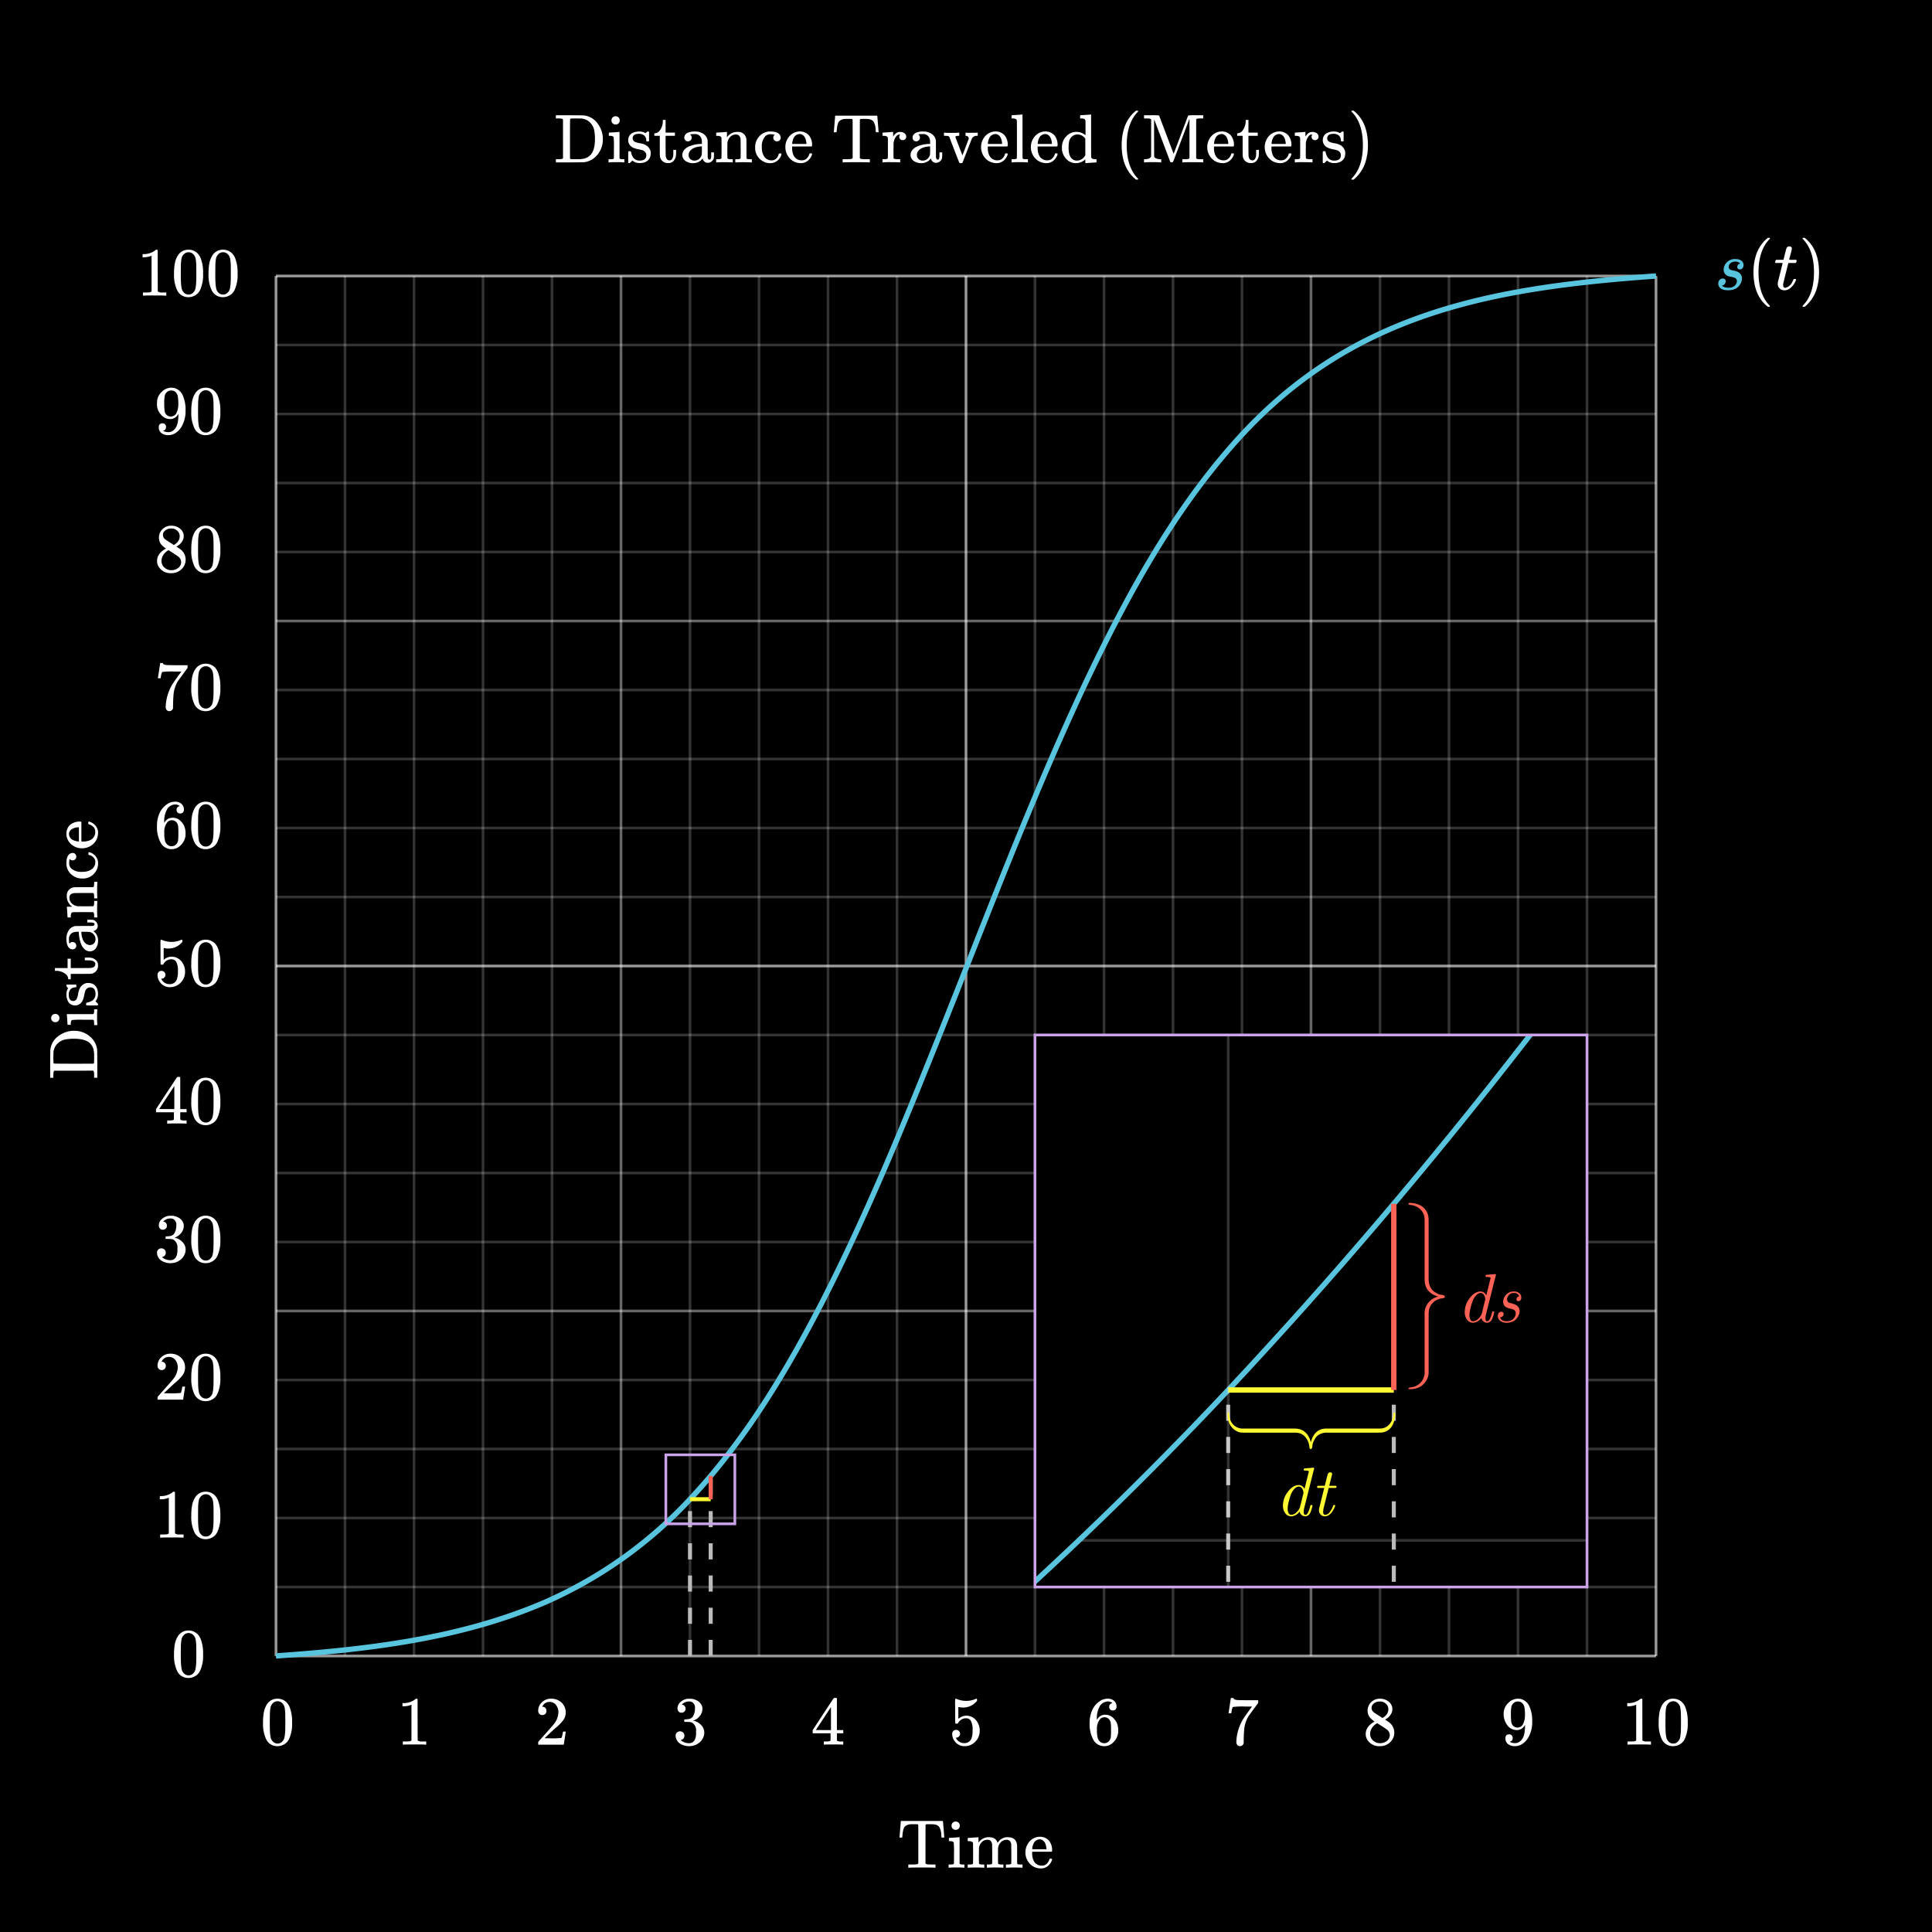 <svg xmlns="http://www.w3.org/2000/svg" xmlns:xlink="http://www.w3.org/1999/xlink" width="720" height="720" viewBox="0 0 720 720">
  <defs>
    <clipPath id="a">
      <rect x="385.714" y="385.714" width="205.714" height="205.714" style="stroke: #caa3e8;stroke-miterlimit: 10"/>
    </clipPath>
  </defs>
  <rect x="-80" width="880" height="720"/>
  <g>
    <g>
      <g>
        <line x1="128.571" y1="102.857" x2="128.571" y2="617.143" style="fill: none;stroke: #fff;stroke-miterlimit: 24;opacity: 0.2"/>
        <line x1="154.286" y1="102.857" x2="154.286" y2="617.143" style="fill: none;stroke: #fff;stroke-miterlimit: 24;opacity: 0.2"/>
        <line x1="180" y1="102.857" x2="180" y2="617.143" style="fill: none;stroke: #fff;stroke-miterlimit: 24;opacity: 0.2"/>
        <line x1="205.714" y1="102.857" x2="205.714" y2="617.143" style="fill: none;stroke: #fff;stroke-miterlimit: 24;opacity: 0.2"/>
        <line x1="257.143" y1="102.857" x2="257.143" y2="617.143" style="fill: none;stroke: #fff;stroke-miterlimit: 24;opacity: 0.2"/>
        <line x1="282.857" y1="102.857" x2="282.857" y2="617.143" style="fill: none;stroke: #fff;stroke-miterlimit: 24;opacity: 0.2"/>
        <line x1="308.571" y1="102.857" x2="308.571" y2="617.143" style="fill: none;stroke: #fff;stroke-miterlimit: 24;opacity: 0.2"/>
        <line x1="334.286" y1="102.857" x2="334.286" y2="617.143" style="fill: none;stroke: #fff;stroke-miterlimit: 24;opacity: 0.2"/>
        <line x1="385.714" y1="102.857" x2="385.714" y2="617.143" style="fill: none;stroke: #fff;stroke-miterlimit: 24;opacity: 0.2"/>
        <line x1="411.429" y1="102.857" x2="411.429" y2="617.143" style="fill: none;stroke: #fff;stroke-miterlimit: 24;opacity: 0.2"/>
        <line x1="437.143" y1="102.857" x2="437.143" y2="617.143" style="fill: none;stroke: #fff;stroke-miterlimit: 24;opacity: 0.2"/>
        <line x1="462.857" y1="102.857" x2="462.857" y2="617.143" style="fill: none;stroke: #fff;stroke-miterlimit: 24;opacity: 0.2"/>
        <line x1="514.286" y1="102.857" x2="514.286" y2="617.143" style="fill: none;stroke: #fff;stroke-miterlimit: 24;opacity: 0.2"/>
        <line x1="540" y1="102.857" x2="540" y2="617.143" style="fill: none;stroke: #fff;stroke-miterlimit: 24;opacity: 0.2"/>
        <line x1="565.714" y1="102.857" x2="565.714" y2="617.143" style="fill: none;stroke: #fff;stroke-miterlimit: 24;opacity: 0.2"/>
        <line x1="591.429" y1="102.857" x2="591.429" y2="617.143" style="fill: none;stroke: #fff;stroke-miterlimit: 24;opacity: 0.2"/>
        <line x1="102.857" y1="128.571" x2="617.143" y2="128.571" style="fill: none;stroke: #fff;stroke-miterlimit: 24;opacity: 0.2"/>
        <line x1="102.857" y1="154.286" x2="617.143" y2="154.286" style="fill: none;stroke: #fff;stroke-miterlimit: 24;opacity: 0.2"/>
        <line x1="102.857" y1="180" x2="617.143" y2="180" style="fill: none;stroke: #fff;stroke-miterlimit: 24;opacity: 0.2"/>
        <line x1="102.857" y1="205.714" x2="617.143" y2="205.714" style="fill: none;stroke: #fff;stroke-miterlimit: 24;opacity: 0.2"/>
        <line x1="102.857" y1="257.143" x2="617.143" y2="257.143" style="fill: none;stroke: #fff;stroke-miterlimit: 24;opacity: 0.2"/>
        <line x1="102.857" y1="282.857" x2="617.143" y2="282.857" style="fill: none;stroke: #fff;stroke-miterlimit: 24;opacity: 0.2"/>
        <line x1="102.857" y1="308.571" x2="617.143" y2="308.571" style="fill: none;stroke: #fff;stroke-miterlimit: 24;opacity: 0.2"/>
        <line x1="102.857" y1="334.286" x2="617.143" y2="334.286" style="fill: none;stroke: #fff;stroke-miterlimit: 24;opacity: 0.2"/>
        <line x1="102.857" y1="385.714" x2="617.143" y2="385.714" style="fill: none;stroke: #fff;stroke-miterlimit: 24;opacity: 0.2"/>
        <line x1="102.857" y1="411.429" x2="617.143" y2="411.429" style="fill: none;stroke: #fff;stroke-miterlimit: 24;opacity: 0.2"/>
        <line x1="102.857" y1="437.143" x2="617.143" y2="437.143" style="fill: none;stroke: #fff;stroke-miterlimit: 24;opacity: 0.2"/>
        <line x1="102.857" y1="462.857" x2="617.143" y2="462.857" style="fill: none;stroke: #fff;stroke-miterlimit: 24;opacity: 0.2"/>
        <line x1="102.857" y1="514.286" x2="617.143" y2="514.286" style="fill: none;stroke: #fff;stroke-miterlimit: 24;opacity: 0.2"/>
        <line x1="102.857" y1="540" x2="617.143" y2="540" style="fill: none;stroke: #fff;stroke-miterlimit: 24;opacity: 0.2"/>
        <line x1="102.857" y1="565.714" x2="617.143" y2="565.714" style="fill: none;stroke: #fff;stroke-miterlimit: 24;opacity: 0.2"/>
        <line x1="102.857" y1="591.429" x2="617.143" y2="591.429" style="fill: none;stroke: #fff;stroke-miterlimit: 24;opacity: 0.2"/>
      </g>
      <g>
        <line x1="231.429" y1="102.857" x2="231.429" y2="617.143" style="fill: none;stroke: #fff;stroke-miterlimit: 24;opacity: 0.4"/>
        <line x1="488.571" y1="102.857" x2="488.571" y2="617.143" style="fill: none;stroke: #fff;stroke-miterlimit: 24;opacity: 0.4"/>
        <line x1="102.857" y1="231.429" x2="617.143" y2="231.429" style="fill: none;stroke: #fff;stroke-miterlimit: 24;opacity: 0.4"/>
        <line x1="102.857" y1="488.571" x2="617.143" y2="488.571" style="fill: none;stroke: #fff;stroke-miterlimit: 24;opacity: 0.4"/>
      </g>
      <g>
        <line x1="102.857" y1="102.857" x2="102.857" y2="617.143" style="fill: none;stroke: #fff;stroke-miterlimit: 24;opacity: 0.6"/>
        <line x1="360" y1="102.857" x2="360" y2="617.143" style="fill: none;stroke: #fff;stroke-miterlimit: 24;opacity: 0.6"/>
        <line x1="617.143" y1="102.857" x2="617.143" y2="617.143" style="fill: none;stroke: #fff;stroke-miterlimit: 24;opacity: 0.6"/>
        <line x1="102.857" y1="102.857" x2="617.143" y2="102.857" style="fill: none;stroke: #fff;stroke-miterlimit: 24;opacity: 0.6"/>
        <line x1="102.857" y1="360" x2="617.143" y2="360" style="fill: none;stroke: #fff;stroke-miterlimit: 24;opacity: 0.6"/>
        <line x1="102.857" y1="617.143" x2="617.143" y2="617.143" style="fill: none;stroke: #fff;stroke-miterlimit: 24;opacity: 0.6"/>
      </g>
    </g>
    <path d="M102.857,617.12h0c33.968-2.4,68.6-6.342,100.139-19.958a163.4,163.4,0,0,0,55.792-40.229c19.639-21.4,34.679-46.563,47.924-72.292,16.174-31.671,29.7-64.635,42.916-97.624,17.4-43.445,33.867-87.337,53.646-129.778,15.353-32.533,32.524-64.8,56.507-91.878,42.99-48.669,95.507-58.111,157.362-62.5" style="fill: none;stroke: #58c4dd;stroke-miterlimit: 10;stroke-width: 2px"/>
  </g>
  <g>
    <path d="M158.555,650.179q-.438-.078-4.089-.077-3.6,0-4.037.077h-.309V649h.669a14.56,14.56,0,0,0,1.928-.077,1.671,1.671,0,0,0,.617-.309V635.315a.643.643,0,0,0-.205.078,7.62,7.62,0,0,1-2.649.489h-.488V634.7h.488a7.17,7.17,0,0,0,3.6-.976,3.517,3.517,0,0,0,.8-.592c.035-.051.138-.077.309-.077a.648.648,0,0,1,.437.154V640.9l.026,7.714a2.489,2.489,0,0,0,1.671.386h1.517v1.183Z" style="fill: #fff"/>
    <path d="M99.491,635.136a4.534,4.534,0,0,1,3.934-2.083,4.738,4.738,0,0,1,3.291,1.286,5.6,5.6,0,0,1,1.183,1.748,14.72,14.72,0,0,1,.952,5.863,13.423,13.423,0,0,1-1.106,6.094,4.449,4.449,0,0,1-2.109,2.16,4.84,4.84,0,0,1-2.185.54,4.531,4.531,0,0,1-4.321-2.7,13.424,13.424,0,0,1-1.1-6.094A20.058,20.058,0,0,1,98.346,638,8.641,8.641,0,0,1,99.491,635.136Zm5.785-.309a2.371,2.371,0,0,0-1.825-.822,2.449,2.449,0,0,0-1.852.822,3.1,3.1,0,0,0-.771,1.441,15.749,15.749,0,0,0-.258,2.93q0,.156-.012,1t-.013,1.415q0,2.469.051,3.446a14.734,14.734,0,0,0,.309,2.584,2.922,2.922,0,0,0,.771,1.35,2.282,2.282,0,0,0,1.775.772A2.254,2.254,0,0,0,105.2,649a2.932,2.932,0,0,0,.772-1.35,14.857,14.857,0,0,0,.308-2.584q.051-.978.052-3.446,0-.565-.013-1.415t-.013-1a15.862,15.862,0,0,0-.257-2.93A3.106,3.106,0,0,0,105.276,634.827Z" style="fill: #fff"/>
    <path d="M202.114,639.147a1.436,1.436,0,0,1-1.131-.462,1.641,1.641,0,0,1-.412-1.132,4.216,4.216,0,0,1,1.4-3.176,4.712,4.712,0,0,1,3.356-1.324,5.571,5.571,0,0,1,3.664,1.2,5.02,5.02,0,0,1,1.787,3.124,7.829,7.829,0,0,1,.052.849,4.863,4.863,0,0,1-.9,2.8,17.084,17.084,0,0,1-2.905,2.957q-.926.8-2.572,2.367l-1.517,1.439,1.955.026a30.882,30.882,0,0,0,4.294-.128c.068-.017.154-.2.257-.54a16.592,16.592,0,0,0,.36-1.749v-.078h1.029v.078l-.721,4.706v.077h-9.54v-.489a1.7,1.7,0,0,1,.052-.591q.025-.026,2.16-2.443,2.8-3.111,3.6-4.114a7.462,7.462,0,0,0,1.722-4.3,4.494,4.494,0,0,0-.887-2.841,2.961,2.961,0,0,0-2.481-1.144,2.822,2.822,0,0,0-2.417,1.337c-.035.068-.086.163-.154.283a.568.568,0,0,0-.078.154c0,.017.043.026.129.026a1.307,1.307,0,0,1,1.041.462,1.6,1.6,0,0,1,.4,1.08,1.534,1.534,0,0,1-.424,1.093A1.467,1.467,0,0,1,202.114,639.147Z" style="fill: #fff"/>
    <path d="M253.979,638.273a1.4,1.4,0,0,1-1.092-.437,1.614,1.614,0,0,1-.4-1.132,3.1,3.1,0,0,1,1.158-2.455,4.913,4.913,0,0,1,2.674-1.17h.385c.6,0,.978.009,1.132.025a6.242,6.242,0,0,1,1.723.541,3.831,3.831,0,0,1,2.134,2.417,2.517,2.517,0,0,1,.077.694,4.28,4.28,0,0,1-.938,2.713,5.2,5.2,0,0,1-2.354,1.71c-.085.034-.085.06,0,.077a1.685,1.685,0,0,0,.258.077,5.481,5.481,0,0,1,2.648,1.633,3.937,3.937,0,0,1,1.08,2.713,4.493,4.493,0,0,1-.488,2.031,5.1,5.1,0,0,1-2.019,2.173,5.852,5.852,0,0,1-3.124.861,6.154,6.154,0,0,1-3.009-.72,3.7,3.7,0,0,1-1.774-1.928,2.893,2.893,0,0,1-.257-1.26,1.534,1.534,0,0,1,.476-1.17,1.711,1.711,0,0,1,2.327.013,1.571,1.571,0,0,1,.463,1.157,1.643,1.643,0,0,1-.335,1.028,1.513,1.513,0,0,1-.9.566l-.179.051a4.833,4.833,0,0,0,3.188,1.158,2.294,2.294,0,0,0,2.134-1.364,5.906,5.906,0,0,0,.437-2.6v-.515a3.3,3.3,0,0,0-1.645-3.266,5.435,5.435,0,0,0-1.569-.179l-1.08-.026-.077-.051a.962.962,0,0,1-.052-.412.6.6,0,0,1,.078-.385.206.206,0,0,1,.128-.077,9.046,9.046,0,0,0,1.492-.129,2.228,2.228,0,0,0,1.722-1.273,5.683,5.683,0,0,0,.592-2.687,2.445,2.445,0,0,0-.9-2.238,2.138,2.138,0,0,0-1.209-.359,3.809,3.809,0,0,0-2.262.693,1.17,1.17,0,0,0-.232.168,1.74,1.74,0,0,0-.206.218l-.077.1c.052.016.111.034.18.05a1.229,1.229,0,0,1,.861.49,1.565,1.565,0,0,1,.348,1,1.417,1.417,0,0,1-.425,1.041A1.477,1.477,0,0,1,253.979,638.273Z" style="fill: #fff"/>
    <path d="M314.022,650.179q-.36-.078-3.316-.077-3.087,0-3.446.077h-.232V649h.8a5.412,5.412,0,0,0,1.363-.129.462.462,0,0,0,.309-.257q.026-.051.025-1.388v-1.286h-6.659v-1.183l3.883-5.94q3.933-5.965,3.985-5.992a1.373,1.373,0,0,1,.54-.05h.463l.154.154v11.828h2.366v1.183h-2.366v1.311q0,1.055.013,1.234a.475.475,0,0,0,.141.309,3.271,3.271,0,0,0,1.466.206h.746v1.183Zm-4.345-5.426v-8.589l-5.632,8.564,2.8.025Z" style="fill: #fff"/>
    <path d="M356.323,644.676a1.412,1.412,0,0,1,1.041.425,1.444,1.444,0,0,1,.425,1.066,1.323,1.323,0,0,1-.438,1,1.393,1.393,0,0,1-.977.412h-.18l.077.128a3.336,3.336,0,0,0,1.183,1.363,3.265,3.265,0,0,0,1.877.54,2.732,2.732,0,0,0,2.623-1.543,7.851,7.851,0,0,0,.488-3.292,6.4,6.4,0,0,0-.694-3.574,2.025,2.025,0,0,0-1.645-.849,3.313,3.313,0,0,0-3.035,1.749.486.486,0,0,1-.193.219,1.132,1.132,0,0,1-.372.038c-.292,0-.455-.05-.489-.154q-.053-.1-.051-4.5,0-.771-.013-1.825t-.013-1.338c0-.959.051-1.44.154-1.44a.149.149,0,0,1,.1-.051l.463.154a9.125,9.125,0,0,0,3.42.669,8.748,8.748,0,0,0,3.5-.72.807.807,0,0,1,.334-.1c.138,0,.206.154.206.463v.335a6.577,6.577,0,0,1-5.271,2.494,6.166,6.166,0,0,1-1.44-.155l-.257-.051v4.423a4.751,4.751,0,0,1,3.008-1.183,4.7,4.7,0,0,1,3.87,2.083,5.908,5.908,0,0,1,1.093,3.548,5.625,5.625,0,0,1-1.633,4.037,5.359,5.359,0,0,1-4.024,1.7,4.288,4.288,0,0,1-2.752-.9,2.882,2.882,0,0,1-.848-.849,4.556,4.556,0,0,1-.977-2.289c0-.051,0-.133-.013-.244s-.013-.192-.013-.244a1.527,1.527,0,0,1,.412-1.132A1.425,1.425,0,0,1,356.323,644.676Z" style="fill: #fff"/>
    <path d="M414.592,634.725a2.428,2.428,0,0,0-1.595-.643,3.685,3.685,0,0,0-3.009,1.542,8.941,8.941,0,0,0-1.208,5.194l.026.1.206-.335a3.288,3.288,0,0,1,2.853-1.543,4.3,4.3,0,0,1,2.083.489,5.324,5.324,0,0,1,1.235,1.041,6.479,6.479,0,0,1,1,1.453,6.914,6.914,0,0,1,.54,2.751v.463a4.541,4.541,0,0,1-.129,1.107A5.772,5.772,0,0,1,415,649.2a4.724,4.724,0,0,1-2.469,1.441,4.358,4.358,0,0,1-1.028.1,4.433,4.433,0,0,1-.874-.077,4.557,4.557,0,0,1-3.035-2.057,12,12,0,0,1-1.517-6.48,11.3,11.3,0,0,1,.978-4.859,7.69,7.69,0,0,1,2.725-3.241,5.127,5.127,0,0,1,3.008-.977,3.52,3.52,0,0,1,2.4.8,2.747,2.747,0,0,1,.913,2.185,1.412,1.412,0,0,1-.373,1.028,1.312,1.312,0,0,1-.989.386,1.363,1.363,0,0,1-.99-.36,1.325,1.325,0,0,1-.373-1A1.27,1.27,0,0,1,414.592,634.725ZM413.46,640.9a2.244,2.244,0,0,0-1.852-.926,2.088,2.088,0,0,0-1.543.592,5.573,5.573,0,0,0-1.259,4.062,10.88,10.88,0,0,0,.308,3.163,2.959,2.959,0,0,0,.874,1.312,2.155,2.155,0,0,0,1.466.54,2.309,2.309,0,0,0,2.006-.978,2.83,2.83,0,0,0,.488-1.285,16.861,16.861,0,0,0,.1-2.16v-.823a17.406,17.406,0,0,0-.1-2.211A2.838,2.838,0,0,0,413.46,640.9Z" style="fill: #fff"/>
    <path d="M457.843,638.4q.026-.051.437-2.8l.411-2.751c0-.035.171-.052.515-.052h.514v.1c0,.172.129.318.385.438a4.048,4.048,0,0,0,1.351.231q.964.053,4.333.052H468.9v1l-1.749,2.392q-.384.54-.874,1.2t-.746,1.016q-.257.36-.308.436a11.874,11.874,0,0,0-1.594,5.58q-.1,1.054-.129,2.88,0,.361-.013.733c-.008.25-.012.451-.012.6v.231a1.326,1.326,0,0,1-.5.746,1.378,1.378,0,0,1-.862.308,1.254,1.254,0,0,1-.99-.424,1.715,1.715,0,0,1-.372-1.17q0-.385.1-1.465a17.959,17.959,0,0,1,2.391-6.969q.515-.823,2.16-3.112l1.183-1.62h-2.392a30.141,30.141,0,0,0-4.706.155c-.068.034-.163.222-.282.565a8.742,8.742,0,0,0-.258,1.209,2.831,2.831,0,0,1-.077.488v.078h-1.028Z" style="fill: #fff"/>
    <path d="M512.28,641.564a7.64,7.64,0,0,1-1.941-1.722,4.412,4.412,0,0,1-.27-4.218,4.568,4.568,0,0,1,1.659-1.864,4.513,4.513,0,0,1,2.506-.707,5.105,5.105,0,0,1,3.035.913,3.791,3.791,0,0,1,1.594,2.352,4.682,4.682,0,0,1,.026.618,3.874,3.874,0,0,1-.051.771,4.812,4.812,0,0,1-2.341,2.932l-.309.206q1.44.976,1.493,1.028a4.725,4.725,0,0,1,1.927,3.831,4.774,4.774,0,0,1-1.529,3.562,5.28,5.28,0,0,1-3.818,1.478,5.139,5.139,0,0,1-4.655-2.314,3.828,3.828,0,0,1-.643-2.237Q508.963,643.39,512.28,641.564Zm-1.672,4.578a3.217,3.217,0,0,0,1.107,2.506,3.729,3.729,0,0,0,2.571.991,4.171,4.171,0,0,0,1.916-.438,3.19,3.19,0,0,0,1.3-1.131,2.536,2.536,0,0,0,.438-1.414,2.617,2.617,0,0,0-.9-1.955q-.206-.206-2.134-1.465l-.784-.5c-.283-.179-.5-.321-.656-.423l-.2-.129-.309.154a5,5,0,0,0-2.135,2.571A4.238,4.238,0,0,0,510.608,646.142Zm6.789-9.155a2.653,2.653,0,0,0-.719-1.877,3.208,3.208,0,0,0-1.749-.977,8.2,8.2,0,0,0-.849-.026,3.109,3.109,0,0,0-2.288.926,1.856,1.856,0,0,0-.644,1.414,2.02,2.02,0,0,0,.926,1.749q.129.129,1.647,1.079l1.491.978c.017-.017.128-.09.334-.219a2.691,2.691,0,0,0,.463-.346A3.34,3.34,0,0,0,517.4,636.987Z" style="fill: #fff"/>
    <path d="M563.734,647.71a1.457,1.457,0,0,1-.269.9,1.088,1.088,0,0,1-.707.437l-.1.026c0,.017.061.065.181.142a1.009,1.009,0,0,0,.282.14,3.673,3.673,0,0,0,1.466.258,2.882,2.882,0,0,0,.669-.051,3.532,3.532,0,0,0,2.083-1.6q1-1.438,1-4.988v-.18l-.129.206a3.287,3.287,0,0,1-2.957,1.748,4.36,4.36,0,0,1-3.5-1.774,6.871,6.871,0,0,1-.99-6.455,6.147,6.147,0,0,1,1.376-1.928,5.081,5.081,0,0,1,3.188-1.517l.077-.026h.129c.034,0,.09,0,.167.012a1.742,1.742,0,0,0,.193.014,3.625,3.625,0,0,1,.746.051,4.871,4.871,0,0,1,3.265,2.648,13.163,13.163,0,0,1,1.106,5.812,11.372,11.372,0,0,1-1.543,6.095,7.008,7.008,0,0,1-2.173,2.25,4.882,4.882,0,0,1-2.661.809,4.187,4.187,0,0,1-2.611-.758,2.6,2.6,0,0,1-.989-2.2q0-1.44,1.362-1.439a1.26,1.26,0,0,1,1.337,1.362Zm2.6-13.551a3.9,3.9,0,0,0-.72-.052,2.279,2.279,0,0,0-1.672.7,2.748,2.748,0,0,0-.707,1.349,14.692,14.692,0,0,0-.167,2.688,23.467,23.467,0,0,0,.128,2.777,2.579,2.579,0,0,0,.759,1.581,2.224,2.224,0,0,0,1.608.605h.1a2.366,2.366,0,0,0,2.019-1.453,7.471,7.471,0,0,0,.63-3.228,14.088,14.088,0,0,0-.206-2.88,2.758,2.758,0,0,0-.629-1.337A2.168,2.168,0,0,0,566.332,634.159Z" style="fill: #fff"/>
    <g>
      <path d="M614.982,650.179q-.438-.078-4.088-.077-3.6,0-4.038.077h-.308V649h.669a14.589,14.589,0,0,0,1.929-.077,1.686,1.686,0,0,0,.617-.309V635.315a.629.629,0,0,0-.206.078,7.625,7.625,0,0,1-2.649.489h-.488V634.7h.488a7.17,7.17,0,0,0,3.6-.976,3.539,3.539,0,0,0,.8-.592c.034-.051.137-.077.308-.077a.649.649,0,0,1,.438.154V640.9l.025,7.714a2.494,2.494,0,0,0,1.672.386h1.518v1.183Z" style="fill: #fff"/>
      <path d="M619.611,635.136a4.537,4.537,0,0,1,3.935-2.083,4.738,4.738,0,0,1,3.291,1.286,5.6,5.6,0,0,1,1.183,1.748,14.74,14.74,0,0,1,.951,5.863,13.409,13.409,0,0,1-1.106,6.094,4.443,4.443,0,0,1-2.108,2.16,4.844,4.844,0,0,1-2.186.54,4.53,4.53,0,0,1-4.32-2.7,13.424,13.424,0,0,1-1.105-6.094,19.982,19.982,0,0,1,.321-3.947A8.618,8.618,0,0,1,619.611,635.136Zm5.785-.309a2.369,2.369,0,0,0-1.825-.822,2.45,2.45,0,0,0-1.851.822,3.1,3.1,0,0,0-.772,1.441,15.953,15.953,0,0,0-.257,2.93q0,.156-.012,1t-.014,1.415q0,2.469.052,3.446a14.66,14.66,0,0,0,.308,2.584A2.923,2.923,0,0,0,621.8,649a2.283,2.283,0,0,0,1.774.772,2.254,2.254,0,0,0,1.748-.772,2.923,2.923,0,0,0,.772-1.35,14.563,14.563,0,0,0,.308-2.584q.052-.978.052-3.446,0-.565-.013-1.415t-.012-1a15.839,15.839,0,0,0-.258-2.93A3.1,3.1,0,0,0,625.4,634.827Z" style="fill: #fff"/>
    </g>
    <g>
      <path d="M209.81,44.524a1.053,1.053,0,0,0-.5-.309,10.433,10.433,0,0,0-1.3-.077h-.849V42.955h5.169q4.4.027,4.911.039a5.5,5.5,0,0,1,1.08.141,7.255,7.255,0,0,1,4.23,2.675,9.739,9.739,0,0,1,2.07,4.962q.051.515.051,1.106t-.051,1.106a8.966,8.966,0,0,1-2.185,4.924,7.632,7.632,0,0,1-4.6,2.533q-.336.052-5.5.077h-5.169V59.335h.849a10.433,10.433,0,0,0,1.3-.077,1.043,1.043,0,0,0,.5-.308Zm6.814-.36h-.347c-.2,0-.442,0-.733-.013s-.557-.013-.8-.013-.506.005-.8.013-.532.013-.721.013H212.9q-.336.025-.412.206-.077.1-.077,7.3,0,7.252.026,7.329a.355.355,0,0,0,.308.283q.205.051,2.443.051a10.646,10.646,0,0,0,2.636-.257,5.119,5.119,0,0,0,1.889-1q2.007-1.671,2.006-6.248a14.991,14.991,0,0,0-.18-2.675,5.693,5.693,0,0,0-2.391-4.114A5.42,5.42,0,0,0,216.624,44.164Z" style="fill: #fff"/>
      <path d="M232.464,60.518a22.079,22.079,0,0,0-2.674-.077,27.277,27.277,0,0,0-2.8.077h-.206V59.335h.411a8.937,8.937,0,0,0,1.26-.077.552.552,0,0,0,.309-.283q.025-.051.026-3.728a35.73,35.73,0,0,0-.1-4.115q-.207-.513-1.517-.514h-.283v-.591c0-.4.016-.592.051-.592l.257-.025c.171-.017.412-.035.72-.052l.926-.051q.436-.026.926-.065c.325-.025.574-.047.745-.064s.266-.026.283-.026h.078v9.772a.59.59,0,0,0,.308.321,4.05,4.05,0,0,0,.9.09h.591v1.183Zm-2.983-17.2a1.659,1.659,0,0,1,1.054.45,1.453,1.453,0,0,1,.412,1.093,1.376,1.376,0,0,1-.695,1.311,1.4,1.4,0,0,1-.822.232,1.45,1.45,0,0,1-.849-.232,1.375,1.375,0,0,1-.694-1.311,1.458,1.458,0,0,1,.449-1.131A1.634,1.634,0,0,1,229.481,43.315Z" style="fill: #fff"/>
      <path d="M238.146,49.873q-2.365,0-2.365,1.671a1.177,1.177,0,0,0,.051.437,1.537,1.537,0,0,0,.8.887,7.836,7.836,0,0,0,1.749.5,6.937,6.937,0,0,1,2.006.565,3.727,3.727,0,0,1,2.082,2.546,4.663,4.663,0,0,1,.026.617,4.156,4.156,0,0,1-.36,1.775q-1,1.9-3.78,1.9a4.092,4.092,0,0,1-2.674-.925l-.206.179-.231.232c-.1.1-.206.2-.309.283l-.283.257h-.206a.463.463,0,0,1-.334-.155V58.615q0-1.671.013-1.928c.008-.171.047-.274.116-.309a1.658,1.658,0,0,1,.411-.025.866.866,0,0,1,.4.051.837.837,0,0,1,.141.36,5.92,5.92,0,0,0,.669,1.774,2.862,2.862,0,0,0,2.494,1.312q2.494,0,2.5-2.006a1.639,1.639,0,0,0-.463-1.209,2.242,2.242,0,0,0-1.08-.694q-.438-.1-1.235-.283a8.777,8.777,0,0,1-1.954-.54,3.207,3.207,0,0,1-1.98-2.391,1.893,1.893,0,0,1-.026-.386q0-2.957,3.626-3.317a1.674,1.674,0,0,1,.617,0,3.964,3.964,0,0,1,1.8.386l.386.205.232-.18a6.558,6.558,0,0,1,.565-.437h.206a.466.466,0,0,1,.334.154v3.395l-.154.154H241a.444.444,0,0,1-.154-.308,2.4,2.4,0,0,0-.721-1.852A2.8,2.8,0,0,0,238.146,49.873Z" style="fill: #fff"/>
      <path d="M247.018,45.089V44.7h1.028v4.731h3.472v1.183h-3.472v3.7q.025,3.215.039,3.638a2.348,2.348,0,0,0,.167.811,1.293,1.293,0,0,0,1.26,1q1.131,0,1.389-1.825.024-.206.025-1.183v-.9h1.029v.9a7.8,7.8,0,0,1-.129,1.7,3.516,3.516,0,0,1-.964,1.671,2.5,2.5,0,0,1-1.787.643,2.929,2.929,0,0,1-3.163-2.828q-.025-.18-.026-3.806V50.618h-2.031v-.951h.231a2.378,2.378,0,0,0,1.621-.823A5.691,5.691,0,0,0,247.018,45.089Z" style="fill: #fff"/>
      <path d="M257.368,52.264a1.324,1.324,0,0,1-.99.411,1.281,1.281,0,0,1-.977-.411,1.38,1.38,0,0,1-.386-.977,2.051,2.051,0,0,1,.206-.823,2.3,2.3,0,0,1,1.337-1.08A6.81,6.81,0,0,1,259,49a5.479,5.479,0,0,1,2.944.772,3.6,3.6,0,0,1,1.633,2,2.638,2.638,0,0,1,.141.81q.014.45.013,2.944,0,2.521.013,2.945a1.445,1.445,0,0,0,.141.655.528.528,0,0,0,.515.36.51.51,0,0,0,.488-.36,3.932,3.932,0,0,0,.154-1.414V56.79h1.029v1A8.128,8.128,0,0,1,266,59a2.414,2.414,0,0,1-.849,1.2,2.327,2.327,0,0,1-1.465.475,1.663,1.663,0,0,1-1.144-.45,2.249,2.249,0,0,1-.682-1.093v-.1q-.077.077-.309.347c-.154.18-.266.3-.334.373a4.429,4.429,0,0,1-2.931,1.054,4.98,4.98,0,0,1-2.392-.566,2.9,2.9,0,0,1-1.414-1.491,2.487,2.487,0,0,1-.2-.977,3.075,3.075,0,0,1,1-2.212,4.775,4.775,0,0,1,1.466-.977,12.585,12.585,0,0,1,4.474-.952h.36v-.565a3.941,3.941,0,0,0-.154-1.286,2.454,2.454,0,0,0-2.494-1.825q-1.724,0-1.723.2a1.284,1.284,0,0,1,.566,1.132A1.359,1.359,0,0,1,257.368,52.264Zm4.2,3.754q0-1.491-.026-1.491a.3.3,0,0,0-.128.025q-3.524.233-4.5,2.083a2.36,2.36,0,0,0-.283,1.157,1.95,1.95,0,0,0,.617,1.466,2.108,2.108,0,0,0,1.518.592,2.643,2.643,0,0,0,1.761-.618,2.875,2.875,0,0,0,.964-1.517A14.163,14.163,0,0,0,261.572,56.018Z" style="fill: #fff"/>
      <path d="M271.086,58.975q.206.36,1.209.36h.771v1.183h-.206a53.88,53.88,0,0,0-5.759,0H266.9V59.335h.771c.669,0,1.071-.12,1.209-.36v-.8q0-.36.013-.81t.012-1V55.3q0-.8-.012-1.71t-.013-1.5v-.592a.855.855,0,0,0-.373-.656,3.042,3.042,0,0,0-1.144-.218H266.9v-.591q0-.593.051-.592l.258-.025c.171-.017.415-.035.732-.052l.939-.051c.291-.017.6-.039.925-.065s.575-.047.746-.064.266-.026.283-.026h.077v1.029a6.967,6.967,0,0,0,.026.977l.026-.026a4.522,4.522,0,0,1,3.934-1.98,3,3,0,0,1,3.266,2.906q.024.18.026,3.574,0,3.292.025,3.343a.546.546,0,0,0,.309.283,8.917,8.917,0,0,0,1.26.077h.411v1.183h-.206a53.9,53.9,0,0,0-5.76,0h-.205V59.335h.617q1.362,0,1.363-.411.026-.051.025-3.549Q276,51.9,275.972,51.7a2.272,2.272,0,0,0-.578-1.2,1.743,1.743,0,0,0-1.222-.373,2.783,2.783,0,0,0-2.031.875,3.679,3.679,0,0,0-1.055,2.263v.475q0,.45-.013,1.145c-.009.463-.012.9-.012,1.311v.81c0,.283,0,.536.012.759s.013.424.013.6v.6Z" style="fill: #fff"/>
      <path d="M290.54,52.3a1.4,1.4,0,0,1-.991.373,1.3,1.3,0,0,1-.977-.4,1.338,1.338,0,0,1-.385-.965,1.324,1.324,0,0,1,.385-.977c.086-.085.124-.137.116-.154s-.09-.034-.245-.052a8.357,8.357,0,0,0-1.259-.1,2.637,2.637,0,0,0-2.058.823,5.569,5.569,0,0,0-1.208,4.037,5.977,5.977,0,0,0,.8,3.317,3.253,3.253,0,0,0,2.828,1.568,2.389,2.389,0,0,0,1.132-.257,2.994,2.994,0,0,0,1.492-2.006.447.447,0,0,1,.128-.257.965.965,0,0,1,.412-.051h.359c.1.1.155.18.155.231a3.44,3.44,0,0,1-.643,1.518,4.16,4.16,0,0,1-3.626,1.851,5.29,5.29,0,0,1-2.443-.592,5.668,5.668,0,0,1-3.06-4.371,7.45,7.45,0,0,1-.025-.823,8.293,8.293,0,0,1,.025-.848,5.949,5.949,0,0,1,2.109-3.935A5.349,5.349,0,0,1,286.978,49q3.317,0,3.883,1.749a1.913,1.913,0,0,1,.077.591A1.262,1.262,0,0,1,290.54,52.3Z" style="fill: #fff"/>
      <path d="M302.637,54.218a.519.519,0,0,1-.18.36h-7.251v.386a6.36,6.36,0,0,0,.514,2.88,3.261,3.261,0,0,0,3.189,1.9,2.4,2.4,0,0,0,1.851-.823,3.426,3.426,0,0,0,.8-1.338.913.913,0,0,1,.154-.359.668.668,0,0,1,.412-.078q.515,0,.514.258a1.239,1.239,0,0,1-.077.334,4.953,4.953,0,0,1-1.556,2.2,4.016,4.016,0,0,1-2.609.862,5.83,5.83,0,0,1-1.132-.129,5.329,5.329,0,0,1-2.623-1.337,6.055,6.055,0,0,1-1.954-4.423,5.957,5.957,0,0,1,1.388-4,5.225,5.225,0,0,1,3.421-1.89,1.69,1.69,0,0,1,.359-.026,4.514,4.514,0,0,1,3.562,1.376A5.593,5.593,0,0,1,302.637,54.218Zm-2.108-.771q-.231-2.8-1.9-3.4a1.777,1.777,0,0,0-.54-.1,2.557,2.557,0,0,0-2.186,1.234,5.4,5.4,0,0,0-.669,2.288v.18h5.3Z" style="fill: #fff"/>
      <path d="M310.737,49.126q.024-.051.257-2.931t.231-2.931v-.155h15.712v.155q.025.051.257,2.931t.231,2.931v.155H326.4v-.155c-.018-.068-.043-.273-.077-.617a6.126,6.126,0,0,0-.823-3.239,2.744,2.744,0,0,0-1.414-.823,10.018,10.018,0,0,0-1.98-.129h-.695a4.039,4.039,0,0,0-.733.038c-.094.026-.167.116-.218.27q-.027.053-.026,7.175v7.1a.956.956,0,0,0,.643.36q.925.078,2.314.077h.772v1.183h-.335q-.54-.077-4.731-.077t-4.732.077h-.334V59.335h.772q1.387,0,2.314-.077a.96.96,0,0,0,.643-.36V51.8q0-7.122-.026-7.175c-.051-.154-.125-.244-.218-.27a4.039,4.039,0,0,0-.733-.038h-.695q-1.209,0-1.465.026a3.551,3.551,0,0,0-1.749.72q-.823.694-1.029,3.445c-.034.344-.06.549-.077.617v.155h-1.028Z" style="fill: #fff"/>
      <path d="M329.3,59.335h.36c.669,0,1.071-.12,1.209-.36v-.2q0-.233.013-.592t.012-.81V52.084l-.025-.592a.855.855,0,0,0-.373-.656,3.042,3.042,0,0,0-1.144-.218h-.463v-.591q0-.593.051-.592l.257-.025c.172-.017.412-.035.72-.052l.926-.051q.411-.026.9-.065c.325-.025.574-.047.746-.064s.265-.026.282-.026h.078v1.775a4.543,4.543,0,0,1,1.08-1.286,2.478,2.478,0,0,1,1.569-.463,2.516,2.516,0,0,1,1.233.283,1.6,1.6,0,0,1,1,1.466,1.249,1.249,0,0,1-.385.938,1.283,1.283,0,0,1-.926.373,1.264,1.264,0,0,1-.913-.36,1.232,1.232,0,0,1-.373-.926,1.2,1.2,0,0,1,.206-.72.448.448,0,0,0,.051-.128q-.051-.051-.591.1a3.039,3.039,0,0,0-.617.385,4.8,4.8,0,0,0-1.183,3.241v1q-.025,1-.026,1.723v.707c0,.249,0,.467.013.656s.013.36.013.514v.515a.461.461,0,0,0,.308.257,5.49,5.49,0,0,0,1.363.128h.8v1.183h-.232q-.462-.077-3.265-.077a26.585,26.585,0,0,0-2.88.077h-.206V59.335Z" style="fill: #fff"/>
      <path d="M342.429,52.264a1.323,1.323,0,0,1-.99.411,1.282,1.282,0,0,1-.977-.411,1.38,1.38,0,0,1-.385-.977,2.065,2.065,0,0,1,.2-.823,2.3,2.3,0,0,1,1.338-1.08A6.8,6.8,0,0,1,344.062,49a5.474,5.474,0,0,1,2.944.772,3.593,3.593,0,0,1,1.633,2,2.637,2.637,0,0,1,.142.81q.012.45.012,2.944,0,2.521.014,2.945a1.445,1.445,0,0,0,.141.655.527.527,0,0,0,.514.36.512.512,0,0,0,.489-.36,3.932,3.932,0,0,0,.154-1.414V56.79h1.029v1A8.283,8.283,0,0,1,351.057,59a2.421,2.421,0,0,1-.849,1.2,2.332,2.332,0,0,1-1.466.475,1.663,1.663,0,0,1-1.144-.45,2.248,2.248,0,0,1-.681-1.093v-.1q-.078.077-.309.347c-.154.18-.266.3-.334.373a4.43,4.43,0,0,1-2.932,1.054,4.976,4.976,0,0,1-2.391-.566,2.891,2.891,0,0,1-1.414-1.491,2.489,2.489,0,0,1-.206-.977,3.075,3.075,0,0,1,1-2.212,4.775,4.775,0,0,1,1.466-.977,12.6,12.6,0,0,1,4.475-.952h.36v-.565a3.936,3.936,0,0,0-.155-1.286,2.452,2.452,0,0,0-2.494-1.825q-1.724,0-1.723.2a1.284,1.284,0,0,1,.566,1.132A1.355,1.355,0,0,1,342.429,52.264Zm4.205,3.754q0-1.491-.026-1.491a.309.309,0,0,0-.129.025q-3.523.233-4.5,2.083a2.371,2.371,0,0,0-.282,1.157,1.949,1.949,0,0,0,.616,1.466,2.108,2.108,0,0,0,1.518.592,2.642,2.642,0,0,0,1.761-.618,2.883,2.883,0,0,0,.965-1.517A14.413,14.413,0,0,0,346.634,56.018Z" style="fill: #fff"/>
      <path d="M360.005,49.435a6.893,6.893,0,0,0,1.234.052h.926q1.465,0,2.083-.052h.128v1.183h-.282a2.036,2.036,0,0,0-1.9,1.028q-.051.1-1.735,4.449t-1.736,4.474q-.129.232-.643.232c-.326,0-.531-.077-.617-.232q-3.6-9.282-3.626-9.411a.664.664,0,0,0-.3-.36,1.212,1.212,0,0,0-.348-.129c-.1-.016-.359-.034-.771-.051H351.8V49.435h.155a18.874,18.874,0,0,0,2.494.077,25.962,25.962,0,0,0,2.828-.077h.206v1.183h-.36c-.668.017-1.029.146-1.08.386q0,.1,1.311,3.5l1.312,3.394q.8-2.031,2.34-6.145v-.206a.807.807,0,0,0-.335-.669,1.193,1.193,0,0,0-.745-.257h-.1V49.435Z" style="fill: #fff"/>
      <path d="M375.562,54.218a.519.519,0,0,1-.18.36h-7.251v.386a6.36,6.36,0,0,0,.514,2.88,3.26,3.26,0,0,0,3.188,1.9,2.4,2.4,0,0,0,1.852-.823,3.45,3.45,0,0,0,.8-1.338.881.881,0,0,1,.155-.359.663.663,0,0,1,.411-.078q.514,0,.514.258a1.239,1.239,0,0,1-.077.334,4.945,4.945,0,0,1-1.556,2.2,4.017,4.017,0,0,1-2.61.862,5.829,5.829,0,0,1-1.131-.129,5.332,5.332,0,0,1-2.624-1.337,5.866,5.866,0,0,1-1.645-2.545A6.26,6.26,0,0,1,367,50.914a5.223,5.223,0,0,1,3.42-1.89,1.7,1.7,0,0,1,.36-.026,4.515,4.515,0,0,1,3.562,1.376A5.6,5.6,0,0,1,375.562,54.218Zm-2.109-.771q-.231-2.8-1.9-3.4a1.777,1.777,0,0,0-.54-.1,2.557,2.557,0,0,0-2.186,1.234,5.39,5.39,0,0,0-.669,2.288v.18h5.3Z" style="fill: #fff"/>
      <path d="M377.388,59.335h.36q1,0,1.208-.36v-.8q0-.36.013-.848c.009-.326.012-.7.012-1.119V48.124c0-.566,0-1.084-.012-1.556s-.013-.844-.013-1.118v-.438a.855.855,0,0,0-.373-.656,3.017,3.017,0,0,0-1.144-.218h-.462v-.591c0-.395.016-.592.05-.592l.258-.025c.171-.017.42-.034.745-.052l.951-.051c.292-.017.609-.039.953-.065s.6-.047.771-.064.266-.026.282-.026h.077v8.1q0,8.153.027,8.2a.547.547,0,0,0,.308.283,8.937,8.937,0,0,0,1.26.077h.411v1.183h-.2a27.721,27.721,0,0,0-2.829-.077,25.7,25.7,0,0,0-2.854.077h-.205V59.335Z" style="fill: #fff"/>
      <path d="M394.128,54.218a.52.52,0,0,1-.181.36H386.7v.386a6.36,6.36,0,0,0,.514,2.88,3.261,3.261,0,0,0,3.188,1.9,2.4,2.4,0,0,0,1.852-.823,3.452,3.452,0,0,0,.8-1.338.884.884,0,0,1,.154-.359.665.665,0,0,1,.411-.078q.515,0,.515.258a1.239,1.239,0,0,1-.077.334,4.947,4.947,0,0,1-1.557,2.2,4.016,4.016,0,0,1-2.609.862,5.846,5.846,0,0,1-1.132-.129,5.325,5.325,0,0,1-2.623-1.337,6.044,6.044,0,0,1-1.954-4.423,5.962,5.962,0,0,1,1.388-4,5.225,5.225,0,0,1,3.42-1.89,1.719,1.719,0,0,1,.361-.026,4.513,4.513,0,0,1,3.561,1.376A5.593,5.593,0,0,1,394.128,54.218Zm-2.109-.771q-.233-2.8-1.9-3.4a1.777,1.777,0,0,0-.54-.1,2.555,2.555,0,0,0-2.185,1.234,5.376,5.376,0,0,0-.669,2.288v.18h5.3Z" style="fill: #fff"/>
      <path d="M401.147,49.152a5.122,5.122,0,0,1,3.395,1.26V47.79q0-2.675-.026-2.778a.852.852,0,0,0-.373-.656A3.026,3.026,0,0,0,403,44.138h-.463v-.591q0-.592.051-.592l.258-.025c.171-.017.42-.034.745-.052l.952-.051q.437-.025.951-.065c.343-.025.6-.047.772-.064s.265-.026.282-.026h.077v7.817q0,7.869.026,7.946a.875.875,0,0,0,.373.682,2.982,2.982,0,0,0,1.144.218h.463v1.183c-.034,0-.691.043-1.967.128s-1.95.138-2.018.155h-.18V59.387l-.206.179a5.042,5.042,0,0,1-3.343,1.235,4.712,4.712,0,0,1-3.188-1.209,6.019,6.019,0,0,1-1.955-3.7q-.026-.207-.026-.9a5.794,5.794,0,0,1,1.595-4.165A5.074,5.074,0,0,1,401.147,49.152Zm3.318,2.572a3.458,3.458,0,0,0-2.906-1.62,3.164,3.164,0,0,0-2.238.925,3.379,3.379,0,0,0-.861,1.569,11.076,11.076,0,0,0-.219,2.494q0,2.855,1.08,3.909a2.639,2.639,0,0,0,2.006.849,3.325,3.325,0,0,0,1.723-.489,3.625,3.625,0,0,0,1.311-1.337l.1-.154Z" style="fill: #fff"/>
      <path d="M424.161,66.715q0,.233-.463.232h-.334l-.719-.617q-4.629-4.218-4.629-12.241a20.705,20.705,0,0,1,.746-5.734,13.86,13.86,0,0,1,3.883-6.5q.179-.155.411-.348c.154-.128.256-.218.308-.27h.334a.6.6,0,0,1,.386.078.217.217,0,0,1,.077.154c0,.069-.094.2-.282.386q-3.986,4.217-3.986,12.239t3.986,12.241Q424.161,66.612,424.161,66.715Z" style="fill: #fff"/>
      <path d="M429,44.524a1.053,1.053,0,0,0-.5-.309,10.433,10.433,0,0,0-1.3-.077h-.848V42.955h2.725a20.931,20.931,0,0,1,2.8.077l.129.129q.024.1,5.374,14.169,2.546-6.686,4.577-12.086.771-2.056.822-2.083a.591.591,0,0,1,.1-.129,20.931,20.931,0,0,1,2.8-.077h2.725v1.183h-.848a11.327,11.327,0,0,0-1.325.077.709.709,0,0,0-.45.309V58.95a.7.7,0,0,0,.45.308,11.327,11.327,0,0,0,1.325.077h.848v1.183h-.283q-.411-.077-3.6-.077t-3.6.077h-.283V59.335h.848a10.456,10.456,0,0,0,1.3-.077,1.045,1.045,0,0,0,.5-.308V44.755l-.025-.488q-5.994,15.891-6.095,16.071-.1.155-.514.154c-.274,0-.446-.051-.514-.154l-6.018-15.866v.463q-.026.463-.025,1.62v4.809l.025,6.943q.309.925,2.186,1.028h.437v1.183h-.231a27.375,27.375,0,0,0-2.957-.077,28.213,28.213,0,0,0-3.009.077h-.2V59.335h.436q1.749-.1,2.135-.874l.077-.154Z" style="fill: #fff"/>
      <path d="M459.853,54.218a.52.52,0,0,1-.181.36h-7.251v.386a6.36,6.36,0,0,0,.514,2.88,3.26,3.26,0,0,0,3.188,1.9,2.4,2.4,0,0,0,1.852-.823,3.45,3.45,0,0,0,.8-1.338.881.881,0,0,1,.155-.359.663.663,0,0,1,.411-.078q.514,0,.515.258a1.252,1.252,0,0,1-.078.334,4.945,4.945,0,0,1-1.556,2.2,4.017,4.017,0,0,1-2.61.862,5.829,5.829,0,0,1-1.131-.129,5.332,5.332,0,0,1-2.624-1.337,5.866,5.866,0,0,1-1.645-2.545,6.26,6.26,0,0,1,1.08-5.876,5.223,5.223,0,0,1,3.42-1.89,1.7,1.7,0,0,1,.36-.026,4.515,4.515,0,0,1,3.562,1.376A5.6,5.6,0,0,1,459.853,54.218Zm-2.11-.771q-.231-2.8-1.9-3.4a1.777,1.777,0,0,0-.54-.1,2.557,2.557,0,0,0-2.186,1.234,5.39,5.39,0,0,0-.669,2.288v.18h5.3Z" style="fill: #fff"/>
      <path d="M464.224,45.089V44.7h1.028v4.731h3.472v1.183h-3.472v3.7q.026,3.215.038,3.638a2.349,2.349,0,0,0,.168.811,1.292,1.292,0,0,0,1.26,1q1.131,0,1.388-1.825.025-.206.026-1.183v-.9h1.028v.9a7.886,7.886,0,0,1-.128,1.7,3.525,3.525,0,0,1-.965,1.671,2.494,2.494,0,0,1-1.787.643,2.931,2.931,0,0,1-3.163-2.828q-.024-.18-.025-3.806V50.618h-2.031v-.951h.231a2.374,2.374,0,0,0,1.62-.823A5.692,5.692,0,0,0,464.224,45.089Z" style="fill: #fff"/>
      <path d="M481.272,54.218a.519.519,0,0,1-.18.36h-7.251v.386a6.375,6.375,0,0,0,.513,2.88,3.262,3.262,0,0,0,3.189,1.9,2.4,2.4,0,0,0,1.852-.823,3.45,3.45,0,0,0,.8-1.338.881.881,0,0,1,.155-.359.661.661,0,0,1,.411-.078q.515,0,.514.258a1.239,1.239,0,0,1-.077.334,4.945,4.945,0,0,1-1.556,2.2,4.017,4.017,0,0,1-2.61.862,5.846,5.846,0,0,1-1.132-.129,5.333,5.333,0,0,1-2.623-1.337,5.866,5.866,0,0,1-1.645-2.545,6.26,6.26,0,0,1,1.08-5.876,5.223,5.223,0,0,1,3.42-1.89,1.7,1.7,0,0,1,.36-.026,4.515,4.515,0,0,1,3.562,1.376A5.6,5.6,0,0,1,481.272,54.218Zm-2.109-.771q-.231-2.8-1.9-3.4a1.777,1.777,0,0,0-.54-.1,2.557,2.557,0,0,0-2.186,1.234,5.39,5.39,0,0,0-.669,2.288v.18h5.3Z" style="fill: #fff"/>
      <path d="M482.943,59.335h.361q1,0,1.208-.36v-.2q0-.233.012-.592t.013-.81V52.084l-.025-.592a.855.855,0,0,0-.373-.656A3.042,3.042,0,0,0,483,50.618h-.463v-.591q0-.593.051-.592l.258-.025c.171-.017.411-.035.72-.052l.925-.051c.274-.017.575-.039.9-.065s.574-.047.746-.064.265-.026.283-.026h.077v1.775a4.559,4.559,0,0,1,1.08-1.286,2.476,2.476,0,0,1,1.569-.463,2.525,2.525,0,0,1,1.234.283,1.6,1.6,0,0,1,1,1.466,1.249,1.249,0,0,1-.386.938,1.285,1.285,0,0,1-.926.373,1.264,1.264,0,0,1-.913-.36,1.228,1.228,0,0,1-.373-.926,1.2,1.2,0,0,1,.206-.72.417.417,0,0,0,.051-.128q-.051-.051-.591.1a3.039,3.039,0,0,0-.617.385,4.8,4.8,0,0,0-1.183,3.241v1q-.026,1-.026,1.723v.707c0,.249,0,.467.013.656s.013.36.013.514v.515a.462.462,0,0,0,.309.257,5.473,5.473,0,0,0,1.362.128h.8v1.183h-.231q-.462-.077-3.266-.077a26.641,26.641,0,0,0-2.88.077h-.205V59.335Z" style="fill: #fff"/>
      <path d="M496.982,49.873q-2.366,0-2.366,1.671a1.17,1.17,0,0,0,.052.437,1.537,1.537,0,0,0,.8.887,7.836,7.836,0,0,0,1.749.5,6.937,6.937,0,0,1,2.006.565,3.728,3.728,0,0,1,2.083,2.546,4.917,4.917,0,0,1,.025.617,4.156,4.156,0,0,1-.36,1.775q-1,1.9-3.78,1.9a4.091,4.091,0,0,1-2.674-.925l-.2.179-.232.232c-.1.1-.206.2-.308.283l-.284.257h-.206a.463.463,0,0,1-.334-.155V58.615q0-1.671.013-1.928c.009-.171.047-.274.116-.309a1.658,1.658,0,0,1,.411-.025.866.866,0,0,1,.4.051.824.824,0,0,1,.141.36,5.945,5.945,0,0,0,.668,1.774,2.865,2.865,0,0,0,2.5,1.312q2.495,0,2.5-2.006a1.639,1.639,0,0,0-.463-1.209,2.242,2.242,0,0,0-1.08-.694q-.438-.1-1.235-.283a8.777,8.777,0,0,1-1.954-.54,3.207,3.207,0,0,1-1.98-2.391,1.893,1.893,0,0,1-.026-.386q0-2.957,3.626-3.317a1.675,1.675,0,0,1,.617,0,3.964,3.964,0,0,1,1.8.386l.386.205.231-.18a6.707,6.707,0,0,1,.566-.437h.206a.467.467,0,0,1,.334.154v3.395l-.154.154h-.72a.44.44,0,0,1-.154-.308,2.4,2.4,0,0,0-.721-1.852A2.8,2.8,0,0,0,496.982,49.873Z" style="fill: #fff"/>
      <path d="M503.771,41.258l.1-.026h.566l.72.618q4.629,4.217,4.628,12.239a20.294,20.294,0,0,1-.745,5.709,13.879,13.879,0,0,1-3.883,6.532l-.412.347c-.154.128-.257.218-.308.27h-.308a.977.977,0,0,1-.4-.052c-.059-.034-.089-.12-.089-.257.017-.017.111-.129.283-.334q3.986-4.142,3.985-12.215t-3.985-12.214q-.258-.309-.283-.334A.3.3,0,0,1,503.771,41.258Z" style="fill: #fff"/>
    </g>
    <g>
      <path d="M335.212,684.644q.025-.053.257-2.932t.231-2.931v-.154h15.712v.154q.026.051.257,2.931t.231,2.932v.154h-1.028v-.154c-.018-.069-.043-.274-.077-.618a6.134,6.134,0,0,0-.823-3.24,2.75,2.75,0,0,0-1.414-.822,10.011,10.011,0,0,0-1.98-.129h-.695a3.905,3.905,0,0,0-.733.039c-.094.025-.167.115-.218.27q-.025.053-.026,7.174v7.1a.956.956,0,0,0,.643.36q.926.077,2.314.078h.772v1.182H348.3q-.54-.078-4.731-.077t-4.732.077H338.5v-1.182h.772q1.388,0,2.314-.078a.96.96,0,0,0,.643-.36v-7.1q0-7.124-.026-7.174c-.051-.155-.124-.245-.218-.27a3.905,3.905,0,0,0-.733-.039h-.694q-1.21,0-1.466.026a3.551,3.551,0,0,0-1.749.72q-.823.694-1.029,3.445c-.034.344-.06.549-.077.618v.154h-1.028Z" style="fill: #fff"/>
      <path d="M359.2,696.035a21.841,21.841,0,0,0-2.674-.077,26.976,26.976,0,0,0-2.8.077h-.206v-1.182h.412a9.061,9.061,0,0,0,1.259-.078.546.546,0,0,0,.309-.283q.025-.051.026-3.728a35.73,35.73,0,0,0-.1-4.115q-.206-.513-1.517-.514h-.283v-.591q0-.592.051-.592l.258-.025q.256-.026.719-.052l.926-.052c.292-.016.6-.038.926-.063s.574-.047.746-.065.265-.025.283-.025h.077v9.77a.6.6,0,0,0,.308.323,4.115,4.115,0,0,0,.9.09h.592v1.182Zm-2.983-17.2a1.659,1.659,0,0,1,1.054.45,1.453,1.453,0,0,1,.412,1.093,1.377,1.377,0,0,1-.694,1.312,1.415,1.415,0,0,1-.823.231,1.459,1.459,0,0,1-.849-.231,1.377,1.377,0,0,1-.694-1.312,1.458,1.458,0,0,1,.45-1.131A1.629,1.629,0,0,1,356.22,678.832Z" style="fill: #fff"/>
      <path d="M364.834,694.492c.138.24.54.361,1.209.361h.771v1.182h-.206a53.88,53.88,0,0,0-5.759,0h-.206v-1.182h.771c.669,0,1.071-.121,1.209-.361v-.8c0-.24,0-.509.013-.81s.012-.634.012-1v-1.067c0-.531,0-1.1-.012-1.71s-.013-1.11-.013-1.5v-.591a.853.853,0,0,0-.373-.656,2.994,2.994,0,0,0-1.145-.219h-.462v-.591q0-.592.051-.592l.258-.025q.256-.026.733-.052l.938-.052c.291-.016.6-.038.926-.063s.574-.047.745-.065.266-.025.283-.025h.077V685.7a6.967,6.967,0,0,0,.026.977l.026-.026a4.521,4.521,0,0,1,3.934-1.979q2.495.077,3.06,1.954l.051.128q.618-.771.694-.849a4.33,4.33,0,0,1,3.061-1.233q3.213,0,3.522,2.905.027.18.027,3.574,0,3.293.025,3.343a.546.546,0,0,0,.309.283,9.061,9.061,0,0,0,1.259.078h.412v1.182h-.206a53.88,53.88,0,0,0-5.759,0h-.206v-1.182h.617q1.362,0,1.362-.413.027-.051.027-3.547-.027-3.473-.052-3.678a2.273,2.273,0,0,0-.578-1.2,1.739,1.739,0,0,0-1.222-.374,2.783,2.783,0,0,0-2.031.875,3.679,3.679,0,0,0-1.055,2.263c0,.017,0,.176-.013.476s-.012.68-.012,1.143v2.881q0,.334.012.6c.009.18.013.331.013.45v.154q.206.36,1.209.361h.772v1.182h-.207a53.88,53.88,0,0,0-5.759,0h-.206v-1.182h.617q1.362,0,1.363-.413.025-.051.025-3.547-.026-3.473-.051-3.678a2.273,2.273,0,0,0-.578-1.2,1.737,1.737,0,0,0-1.222-.374,2.783,2.783,0,0,0-2.031.875,3.684,3.684,0,0,0-1.055,2.263v.476c0,.3,0,.68-.013,1.143s-.012.9-.012,1.312v.81c0,.283,0,.537.012.759s.013.424.013.6v.6Z" style="fill: #fff"/>
      <path d="M392.092,689.735a.518.518,0,0,1-.181.36H384.66v.385a6.356,6.356,0,0,0,.514,2.881,3.26,3.26,0,0,0,3.188,1.9,2.4,2.4,0,0,0,1.852-.824,3.436,3.436,0,0,0,.8-1.336.869.869,0,0,1,.154-.36.665.665,0,0,1,.411-.077q.514,0,.515.257a1.28,1.28,0,0,1-.077.334,4.958,4.958,0,0,1-1.557,2.2,4.021,4.021,0,0,1-2.609.861,5.838,5.838,0,0,1-1.132-.129,5.331,5.331,0,0,1-2.623-1.336,5.868,5.868,0,0,1-1.646-2.546,6.268,6.268,0,0,1,1.08-5.876,5.234,5.234,0,0,1,3.42-1.89,1.738,1.738,0,0,1,.361-.025,4.513,4.513,0,0,1,3.561,1.375A5.6,5.6,0,0,1,392.092,689.735Zm-2.11-.771q-.231-2.8-1.9-3.4a1.747,1.747,0,0,0-.54-.1,2.557,2.557,0,0,0-2.186,1.234,5.4,5.4,0,0,0-.668,2.288v.181h5.3Z" style="fill: #fff"/>
    </g>
    <g>
      <path d="M642.029,103.793a1.09,1.09,0,0,1,.784.283.984.984,0,0,1,.3.746,1.635,1.635,0,0,1-.244.848,1.566,1.566,0,0,1-.656.618,3.58,3.58,0,0,1-.359.129c-.036.017-.065.029-.09.038s-.031.022-.014.039a1.308,1.308,0,0,0,.463.334,4.262,4.262,0,0,0,1.955.385,3,3,0,0,0,2.751-1.259,2.343,2.343,0,0,0,.386-1.183,1.319,1.319,0,0,0-.849-1.235,4.753,4.753,0,0,0-1.285-.36c-.087-.017-.219-.047-.4-.09s-.3-.068-.36-.077a1.957,1.957,0,0,1-.258-.064c-.111-.034-.2-.065-.256-.09a2.187,2.187,0,0,1-.206-.1c-.078-.043-.167-.1-.27-.167a2.432,2.432,0,0,1-1.055-2.109,3.761,3.761,0,0,1,1.055-2.6,4.166,4.166,0,0,1,3.291-1.337q2.495,0,3.009,1.749a1.524,1.524,0,0,1,.052.488,1.736,1.736,0,0,1-.386,1.17,1.285,1.285,0,0,1-1.029.45.955.955,0,0,1-.668-.232.815.815,0,0,1-.257-.642,1.289,1.289,0,0,1,.771-1.234,1.22,1.22,0,0,1,.232-.1c.05,0,.042-.043-.027-.129a2.535,2.535,0,0,0-1.774-.565,2.6,2.6,0,0,0-1.7.565,1.805,1.805,0,0,0-.7,1.466,1.1,1.1,0,0,0,.386.823,3.419,3.419,0,0,0,1.311.463,7.983,7.983,0,0,1,1.542.437,2.867,2.867,0,0,1,1.621,1.8,3.17,3.17,0,0,1,.077.668,4.375,4.375,0,0,1-.437,1.826q-1.262,2.623-4.731,2.623-2.753,0-3.472-1.594a2.112,2.112,0,0,1-.18-.9,1.953,1.953,0,0,1,.476-1.337A1.526,1.526,0,0,1,642.029,103.793Z" style="fill: #58c4dd"/>
      <path d="M659.617,114.105q0,.231-.463.231h-.334l-.719-.617q-4.629-4.218-4.629-12.24a20.705,20.705,0,0,1,.746-5.734,13.869,13.869,0,0,1,3.883-6.506c.119-.1.256-.218.411-.347s.257-.219.308-.27h.334a.613.613,0,0,1,.386.077.219.219,0,0,1,.077.155c0,.068-.094.2-.282.385q-3.986,4.218-3.986,12.24t3.986,12.24C659.523,113.908,659.617,114.036,659.617,114.105Z" style="fill: #fff"/>
      <path d="M661.727,98.008c-.121-.12-.181-.206-.181-.258a2.067,2.067,0,0,1,.09-.424,1.673,1.673,0,0,1,.116-.347.252.252,0,0,1,.244-.141q.193-.013,1.3-.013h1.362l.489-2.057q.54-2.083.618-2.237a1.165,1.165,0,0,1,1.182-.72.991.991,0,0,1,.578.231.669.669,0,0,1,.246.54,16.392,16.392,0,0,1-.49,2.186q-.1.438-.244.964c-.095.351-.167.613-.219.784l-.05.257a5.964,5.964,0,0,0,1.285.052h1.311c.12.12.18.215.18.283a1.216,1.216,0,0,1-.334.9h-2.751l-.926,3.728q-.952,3.832-.977,4.037a2.057,2.057,0,0,0-.026.386q0,1.08.7,1.08a1.61,1.61,0,0,0,.308-.026,3.7,3.7,0,0,0,2.34-2.057,5.542,5.542,0,0,0,.463-.951.317.317,0,0,1,.128-.193,1.133,1.133,0,0,1,.386-.038c.342,0,.514.068.514.2a1.438,1.438,0,0,1-.1.309,6.067,6.067,0,0,1-.913,1.658,6.761,6.761,0,0,1-1.273,1.325,3.312,3.312,0,0,1-2.032.719,2.619,2.619,0,0,1-1.581-.475,2.323,2.323,0,0,1-.887-1.247,3.182,3.182,0,0,1-.052-.7v-.462l.9-3.6q.9-3.625.926-3.651a6.367,6.367,0,0,0-1.311-.051Z" style="fill: #fff"/>
      <path d="M671.883,88.648l.1-.026h.567l.719.617q4.629,4.218,4.628,12.24a20.294,20.294,0,0,1-.745,5.709,13.876,13.876,0,0,1-3.883,6.531q-.18.155-.412.347c-.154.129-.256.219-.307.27h-.309a.973.973,0,0,1-.4-.051c-.06-.035-.09-.12-.09-.257.017-.018.111-.129.283-.335q3.985-4.14,3.985-12.214t-3.985-12.214q-.258-.309-.283-.334A.3.3,0,0,1,671.883,88.648Z" style="fill: #fff"/>
    </g>
    <line x1="257.143" y1="617.143" x2="257.143" y2="558.707" style="fill: none;stroke: #bbb;stroke-miterlimit: 10;stroke-width: 1.5px;stroke-dasharray: 6"/>
    <line x1="264.857" y1="617.143" x2="264.857" y2="550.033" style="fill: none;stroke: #bbb;stroke-miterlimit: 10;stroke-width: 1.5px;stroke-dasharray: 6"/>
    <g>
      <path d="M68.126,573.037q-.438-.078-4.089-.077-3.6,0-4.037.077h-.309v-1.183h.669a14.589,14.589,0,0,0,1.929-.077,1.672,1.672,0,0,0,.617-.308v-13.3a.626.626,0,0,0-.206.077,7.569,7.569,0,0,1-2.648.489h-.489v-1.183h.489a7.156,7.156,0,0,0,3.6-.977,3.523,3.523,0,0,0,.8-.592c.034-.05.137-.077.308-.077a.653.653,0,0,1,.437.154v7.689l.026,7.715a2.491,2.491,0,0,0,1.672.385h1.517v1.183Z" style="fill: #fff"/>
      <path d="M72.754,557.994a4.535,4.535,0,0,1,3.934-2.083A4.744,4.744,0,0,1,79.98,557.2a5.619,5.619,0,0,1,1.183,1.748,14.724,14.724,0,0,1,.951,5.864,13.4,13.4,0,0,1-1.106,6.093,4.447,4.447,0,0,1-2.108,2.16,4.832,4.832,0,0,1-2.186.541,4.531,4.531,0,0,1-4.32-2.7,13.42,13.42,0,0,1-1.105-6.093,20.069,20.069,0,0,1,.321-3.948A8.639,8.639,0,0,1,72.754,557.994Zm5.786-.308a2.374,2.374,0,0,0-1.826-.823,2.45,2.45,0,0,0-1.851.823,3.093,3.093,0,0,0-.772,1.44,15.866,15.866,0,0,0-.257,2.931q0,.154-.013,1c-.009.566-.012,1.038-.012,1.415q0,2.467.051,3.445a14.66,14.66,0,0,0,.308,2.584,2.918,2.918,0,0,0,.772,1.35,2.282,2.282,0,0,0,1.774.772,2.254,2.254,0,0,0,1.749-.772,2.917,2.917,0,0,0,.771-1.35,14.734,14.734,0,0,0,.309-2.584q.051-.976.051-3.445,0-.566-.012-1.415t-.014-1a15.981,15.981,0,0,0-.256-2.931A3.1,3.1,0,0,0,78.54,557.686Z" style="fill: #fff"/>
    </g>
    <path d="M66.326,609.722a4.535,4.535,0,0,1,3.934-2.083,4.74,4.74,0,0,1,3.292,1.286,5.577,5.577,0,0,1,1.182,1.748,14.7,14.7,0,0,1,.952,5.863,13.423,13.423,0,0,1-1.106,6.094,4.452,4.452,0,0,1-2.108,2.16,4.847,4.847,0,0,1-2.186.54,4.53,4.53,0,0,1-4.32-2.7,13.423,13.423,0,0,1-1.106-6.094,19.972,19.972,0,0,1,.322-3.947A8.618,8.618,0,0,1,66.326,609.722Zm5.786-.309a2.373,2.373,0,0,0-1.826-.822,2.449,2.449,0,0,0-1.851.822,3.088,3.088,0,0,0-.772,1.441,15.853,15.853,0,0,0-.257,2.93c0,.1-.005.438-.013,1s-.013,1.038-.013,1.415q0,2.469.052,3.445a14.633,14.633,0,0,0,.308,2.584,2.913,2.913,0,0,0,.772,1.351,2.282,2.282,0,0,0,1.774.772,2.254,2.254,0,0,0,1.749-.772,2.929,2.929,0,0,0,.771-1.351,14.707,14.707,0,0,0,.309-2.584q.051-.977.051-3.445,0-.565-.013-1.415c-.008-.565-.013-.9-.013-1a15.853,15.853,0,0,0-.257-2.93A3.1,3.1,0,0,0,72.112,609.413Z" style="fill: #fff"/>
    <g>
      <path d="M60.257,510.577a1.433,1.433,0,0,1-1.131-.463,1.642,1.642,0,0,1-.412-1.132,4.213,4.213,0,0,1,1.4-3.175,4.713,4.713,0,0,1,3.356-1.325,5.572,5.572,0,0,1,3.664,1.2,5.02,5.02,0,0,1,1.787,3.124,7.812,7.812,0,0,1,.052.848,4.863,4.863,0,0,1-.9,2.8,17.084,17.084,0,0,1-2.905,2.957q-.925.8-2.572,2.366l-1.517,1.44,1.955.026a30.771,30.771,0,0,0,4.294-.129c.068-.016.154-.2.257-.54a16.466,16.466,0,0,0,.36-1.749v-.077h1.029v.077l-.721,4.706v.077h-9.54v-.488a1.71,1.71,0,0,1,.052-.592q.026-.024,2.16-2.442,2.8-3.111,3.6-4.114a7.466,7.466,0,0,0,1.723-4.295,4.5,4.5,0,0,0-.888-2.841,2.959,2.959,0,0,0-2.481-1.145,2.824,2.824,0,0,0-2.417,1.337c-.035.069-.086.163-.154.284a.54.54,0,0,0-.078.154c0,.016.043.025.129.025a1.308,1.308,0,0,1,1.041.463,1.6,1.6,0,0,1,.4,1.08,1.534,1.534,0,0,1-.424,1.093A1.467,1.467,0,0,1,60.257,510.577Z" style="fill: #fff"/>
      <path d="M72.754,506.565a4.538,4.538,0,0,1,3.934-2.083,4.741,4.741,0,0,1,3.292,1.287,5.6,5.6,0,0,1,1.183,1.748,14.718,14.718,0,0,1,.951,5.863,13.412,13.412,0,0,1-1.106,6.094,4.452,4.452,0,0,1-2.108,2.16,4.844,4.844,0,0,1-2.186.54,4.532,4.532,0,0,1-4.32-2.7,13.427,13.427,0,0,1-1.105-6.094,20.058,20.058,0,0,1,.321-3.947A8.644,8.644,0,0,1,72.754,506.565Zm5.786-.308a2.373,2.373,0,0,0-1.826-.822,2.449,2.449,0,0,0-1.851.822,3.093,3.093,0,0,0-.772,1.44,15.876,15.876,0,0,0-.257,2.931q0,.155-.013,1c-.009.566-.012,1.038-.012,1.415q0,2.467.051,3.445a14.647,14.647,0,0,0,.308,2.584,2.922,2.922,0,0,0,.772,1.351,2.284,2.284,0,0,0,1.774.771,2.257,2.257,0,0,0,1.749-.771,2.92,2.92,0,0,0,.771-1.351,14.721,14.721,0,0,0,.309-2.584q.051-.976.051-3.445,0-.566-.012-1.415t-.014-1a15.99,15.99,0,0,0-.256-2.931A3.1,3.1,0,0,0,78.54,506.257Z" style="fill: #fff"/>
    </g>
    <g>
      <path d="M60.694,458.274a1.4,1.4,0,0,1-1.092-.437,1.609,1.609,0,0,1-.4-1.132,3.106,3.106,0,0,1,1.157-2.455,4.916,4.916,0,0,1,2.675-1.17h.385c.6,0,.977.009,1.132.025a6.236,6.236,0,0,1,1.722.541,3.831,3.831,0,0,1,2.135,2.416,2.53,2.53,0,0,1,.077.695,4.275,4.275,0,0,1-.939,2.713,5.2,5.2,0,0,1-2.353,1.71c-.086.034-.086.06,0,.077a1.685,1.685,0,0,0,.258.077,5.486,5.486,0,0,1,2.648,1.633,3.937,3.937,0,0,1,1.08,2.713,4.481,4.481,0,0,1-.489,2.031,5.1,5.1,0,0,1-2.018,2.173,5.852,5.852,0,0,1-3.124.861,6.151,6.151,0,0,1-3.009-.72,3.7,3.7,0,0,1-1.774-1.928,2.893,2.893,0,0,1-.257-1.26,1.537,1.537,0,0,1,.475-1.17,1.712,1.712,0,0,1,2.328.013,1.57,1.57,0,0,1,.462,1.157,1.642,1.642,0,0,1-.334,1.028,1.513,1.513,0,0,1-.9.566l-.18.051a4.838,4.838,0,0,0,3.189,1.158,2.294,2.294,0,0,0,2.134-1.364,5.906,5.906,0,0,0,.437-2.6v-.515a3.3,3.3,0,0,0-1.645-3.266,5.435,5.435,0,0,0-1.569-.179l-1.08-.026-.077-.051a.945.945,0,0,1-.052-.412.607.607,0,0,1,.077-.385.21.21,0,0,1,.129-.077,9.055,9.055,0,0,0,1.492-.129,2.23,2.23,0,0,0,1.722-1.273,5.683,5.683,0,0,0,.591-2.687,2.445,2.445,0,0,0-.9-2.238,2.138,2.138,0,0,0-1.209-.359,3.814,3.814,0,0,0-2.263.693,1.167,1.167,0,0,0-.231.168,1.674,1.674,0,0,0-.206.218l-.077.1c.052.016.111.034.18.05a1.229,1.229,0,0,1,.861.49,1.564,1.564,0,0,1,.347,1,1.417,1.417,0,0,1-.424,1.041A1.479,1.479,0,0,1,60.694,458.274Z" style="fill: #fff"/>
      <path d="M72.754,455.137a4.535,4.535,0,0,1,3.934-2.083,4.74,4.74,0,0,1,3.292,1.286,5.6,5.6,0,0,1,1.183,1.748,14.722,14.722,0,0,1,.951,5.863,13.409,13.409,0,0,1-1.106,6.094,4.447,4.447,0,0,1-2.108,2.16,4.844,4.844,0,0,1-2.186.54,4.531,4.531,0,0,1-4.32-2.7,13.424,13.424,0,0,1-1.105-6.094A20.058,20.058,0,0,1,71.61,458,8.639,8.639,0,0,1,72.754,455.137Zm5.786-.309a2.373,2.373,0,0,0-1.826-.822,2.449,2.449,0,0,0-1.851.822,3.1,3.1,0,0,0-.772,1.441,15.862,15.862,0,0,0-.257,2.93q0,.156-.013,1c-.009.567-.012,1.038-.012,1.415q0,2.469.051,3.445a14.633,14.633,0,0,0,.308,2.584A2.922,2.922,0,0,0,74.94,469a2.282,2.282,0,0,0,1.774.772A2.254,2.254,0,0,0,78.463,469a2.92,2.92,0,0,0,.771-1.351,14.707,14.707,0,0,0,.309-2.584q.051-.976.051-3.445,0-.565-.012-1.415t-.014-1a15.977,15.977,0,0,0-.256-2.93A3.106,3.106,0,0,0,78.54,454.828Z" style="fill: #fff"/>
    </g>
    <g>
      <path d="M69.309,418.751q-.362-.078-3.317-.077-3.086,0-3.446.077h-.232v-1.183h.8a5.423,5.423,0,0,0,1.364-.129.463.463,0,0,0,.308-.256c.017-.035.026-.5.026-1.389v-1.286h-6.66v-1.183l3.883-5.939q3.933-5.967,3.985-5.992a1.341,1.341,0,0,1,.54-.051h.463l.154.154v11.828H69.54v1.183H67.174v1.311c0,.7,0,1.116.014,1.235a.466.466,0,0,0,.141.308,3.261,3.261,0,0,0,1.465.206h.746v1.183Zm-4.346-5.426v-8.589L59.332,413.3l2.8.025Z" style="fill: #fff"/>
      <path d="M72.754,403.708a4.535,4.535,0,0,1,3.934-2.083,4.744,4.744,0,0,1,3.292,1.286,5.6,5.6,0,0,1,1.183,1.748,14.722,14.722,0,0,1,.951,5.863,13.406,13.406,0,0,1-1.106,6.094,4.447,4.447,0,0,1-2.108,2.16,4.831,4.831,0,0,1-2.186.54,4.531,4.531,0,0,1-4.32-2.7,13.421,13.421,0,0,1-1.105-6.094,20.065,20.065,0,0,1,.321-3.947A8.639,8.639,0,0,1,72.754,403.708Zm5.786-.309a2.376,2.376,0,0,0-1.826-.822,2.452,2.452,0,0,0-1.851.822,3.1,3.1,0,0,0-.772,1.441,15.866,15.866,0,0,0-.257,2.931q0,.155-.013,1c-.009.567-.012,1.039-.012,1.415q0,2.469.051,3.446a14.66,14.66,0,0,0,.308,2.584,2.923,2.923,0,0,0,.772,1.35,2.282,2.282,0,0,0,1.774.772,2.254,2.254,0,0,0,1.749-.772,2.922,2.922,0,0,0,.771-1.35,14.734,14.734,0,0,0,.309-2.584q.051-.978.051-3.446,0-.564-.012-1.415t-.014-1a15.981,15.981,0,0,0-.256-2.931A3.106,3.106,0,0,0,78.54,403.4Z" style="fill: #fff"/>
    </g>
    <g>
      <path d="M60.18,361.819a1.418,1.418,0,0,1,1.042.425,1.449,1.449,0,0,1,.424,1.067,1.321,1.321,0,0,1-.438,1,1.388,1.388,0,0,1-.977.413h-.179l.077.128a3.349,3.349,0,0,0,1.183,1.363,3.271,3.271,0,0,0,1.876.54,2.734,2.734,0,0,0,2.624-1.543,7.857,7.857,0,0,0,.488-3.292,6.4,6.4,0,0,0-.694-3.574,2.024,2.024,0,0,0-1.646-.848,3.312,3.312,0,0,0-3.034,1.748.494.494,0,0,1-.193.218,1.131,1.131,0,0,1-.373.039c-.292,0-.454-.051-.488-.154q-.052-.1-.052-4.5,0-.772-.013-1.826t-.013-1.337q0-1.44.155-1.44a.147.147,0,0,1,.1-.051l.463.154a9.122,9.122,0,0,0,3.42.669,8.756,8.756,0,0,0,3.5-.721.8.8,0,0,1,.334-.1q.206,0,.206.462v.335a6.576,6.576,0,0,1-5.272,2.494,6.113,6.113,0,0,1-1.44-.155L61,353.282v4.423a4.407,4.407,0,0,1,4.063-1.054,4.865,4.865,0,0,1,2.815,1.954,5.911,5.911,0,0,1,1.094,3.548,5.621,5.621,0,0,1-1.633,4.037,5.364,5.364,0,0,1-4.025,1.7,4.28,4.28,0,0,1-2.751-.9,2.869,2.869,0,0,1-.849-.848,4.56,4.56,0,0,1-.977-2.289c0-.051,0-.133-.013-.245s-.013-.192-.013-.244a1.534,1.534,0,0,1,.412-1.132A1.43,1.43,0,0,1,60.18,361.819Z" style="fill: #fff"/>
      <path d="M72.754,352.279a4.537,4.537,0,0,1,3.934-2.082,4.743,4.743,0,0,1,3.292,1.285,5.6,5.6,0,0,1,1.183,1.749,14.715,14.715,0,0,1,.951,5.863,13.412,13.412,0,0,1-1.106,6.094,4.452,4.452,0,0,1-2.108,2.16,4.844,4.844,0,0,1-2.186.54,4.532,4.532,0,0,1-4.32-2.7,13.427,13.427,0,0,1-1.105-6.094,20.084,20.084,0,0,1,.321-3.948A8.647,8.647,0,0,1,72.754,352.279Zm5.786-.308a2.371,2.371,0,0,0-1.826-.823,2.446,2.446,0,0,0-1.851.823,3.093,3.093,0,0,0-.772,1.44,15.876,15.876,0,0,0-.257,2.931q0,.154-.013,1c-.009.566-.012,1.037-.012,1.414q0,2.469.051,3.446a14.647,14.647,0,0,0,.308,2.584,2.927,2.927,0,0,0,.772,1.351,2.284,2.284,0,0,0,1.774.771,2.257,2.257,0,0,0,1.749-.771,2.925,2.925,0,0,0,.771-1.351,14.721,14.721,0,0,0,.309-2.584q.051-.977.051-3.446,0-.566-.012-1.414t-.014-1a15.99,15.99,0,0,0-.256-2.931A3.1,3.1,0,0,0,78.54,351.971Z" style="fill: #fff"/>
    </g>
    <g>
      <path d="M67.02,300.44a2.425,2.425,0,0,0-1.594-.643,3.683,3.683,0,0,0-3.009,1.543,8.928,8.928,0,0,0-1.209,5.194l.026.1.206-.334a3.287,3.287,0,0,1,2.854-1.543,4.294,4.294,0,0,1,2.083.489,5.3,5.3,0,0,1,1.234,1.041,6.457,6.457,0,0,1,1,1.453,6.893,6.893,0,0,1,.54,2.751v.463a4.569,4.569,0,0,1-.128,1.105,5.785,5.785,0,0,1-1.594,2.855,4.728,4.728,0,0,1-2.469,1.44,4.358,4.358,0,0,1-1.028.1,4.578,4.578,0,0,1-3.909-2.134,12,12,0,0,1-1.517-6.48,11.329,11.329,0,0,1,.977-4.861,7.691,7.691,0,0,1,2.725-3.239,5.121,5.121,0,0,1,3.009-.977,3.528,3.528,0,0,1,2.405.8,2.755,2.755,0,0,1,.912,2.186,1.421,1.421,0,0,1-.372,1.029,1.317,1.317,0,0,1-.991.386,1.362,1.362,0,0,1-.989-.36,1.33,1.33,0,0,1-.373-1A1.271,1.271,0,0,1,67.02,300.44Zm-1.131,6.171a2.243,2.243,0,0,0-1.852-.925,2.086,2.086,0,0,0-1.542.591,5.569,5.569,0,0,0-1.261,4.063,10.862,10.862,0,0,0,.309,3.162,2.953,2.953,0,0,0,.874,1.312,2.154,2.154,0,0,0,1.466.54,2.308,2.308,0,0,0,2.006-.977,2.838,2.838,0,0,0,.488-1.286,16.9,16.9,0,0,0,.1-2.16v-.823a17.457,17.457,0,0,0-.1-2.211A2.838,2.838,0,0,0,65.889,306.611Z" style="fill: #fff"/>
      <path d="M72.754,300.851a4.534,4.534,0,0,1,3.934-2.082,4.743,4.743,0,0,1,3.292,1.285,5.6,5.6,0,0,1,1.183,1.749,14.715,14.715,0,0,1,.951,5.863,13.412,13.412,0,0,1-1.106,6.094,4.456,4.456,0,0,1-2.108,2.16,4.844,4.844,0,0,1-2.186.54,4.532,4.532,0,0,1-4.32-2.7,13.427,13.427,0,0,1-1.105-6.094,20.076,20.076,0,0,1,.321-3.948A8.647,8.647,0,0,1,72.754,300.851Zm5.786-.309a2.373,2.373,0,0,0-1.826-.822,2.449,2.449,0,0,0-1.851.822,3.1,3.1,0,0,0-.772,1.44,15.879,15.879,0,0,0-.257,2.932q0,.154-.013,1c-.009.565-.012,1.037-.012,1.414q0,2.469.051,3.446a14.66,14.66,0,0,0,.308,2.584,2.923,2.923,0,0,0,.772,1.35,2.277,2.277,0,0,0,1.774.771,2.25,2.25,0,0,0,1.749-.771,2.922,2.922,0,0,0,.771-1.35,14.734,14.734,0,0,0,.309-2.584q.051-.978.051-3.446,0-.566-.012-1.414t-.014-1a15.994,15.994,0,0,0-.256-2.932A3.112,3.112,0,0,0,78.54,300.542Z" style="fill: #fff"/>
    </g>
    <g>
      <path d="M58.843,252.688q.025-.051.437-2.8l.411-2.751c0-.034.172-.051.515-.051h.514v.1q0,.256.386.437a4.035,4.035,0,0,0,1.35.231q.964.052,4.333.051H69.9v1L68.151,251.3q-.384.54-.874,1.195t-.745,1.016q-.258.36-.309.437a11.886,11.886,0,0,0-1.594,5.58q-.1,1.054-.129,2.88c0,.24,0,.485-.013.733s-.012.45-.012.6v.232a1.313,1.313,0,0,1-.5.746,1.384,1.384,0,0,1-.862.308,1.25,1.25,0,0,1-.989-.424,1.71,1.71,0,0,1-.373-1.17q0-.385.1-1.466A17.981,17.981,0,0,1,64.243,255q.514-.822,2.16-3.111l1.183-1.62H65.194a30.192,30.192,0,0,0-4.705.154c-.069.035-.163.223-.283.566a8.577,8.577,0,0,0-.257,1.209,3.1,3.1,0,0,1-.077.488v.077H58.843Z" style="fill: #fff"/>
      <path d="M72.754,249.422a4.537,4.537,0,0,1,3.934-2.082,4.748,4.748,0,0,1,3.292,1.285,5.6,5.6,0,0,1,1.183,1.749,14.715,14.715,0,0,1,.951,5.863,13.409,13.409,0,0,1-1.106,6.094,4.452,4.452,0,0,1-2.108,2.16,4.844,4.844,0,0,1-2.186.54,4.532,4.532,0,0,1-4.32-2.7,13.424,13.424,0,0,1-1.105-6.094,20.065,20.065,0,0,1,.321-3.947A8.644,8.644,0,0,1,72.754,249.422Zm5.786-.308a2.371,2.371,0,0,0-1.826-.823,2.446,2.446,0,0,0-1.851.823,3.093,3.093,0,0,0-.772,1.44,15.876,15.876,0,0,0-.257,2.931q0,.154-.013,1c-.009.566-.012,1.037-.012,1.414q0,2.469.051,3.446a14.674,14.674,0,0,0,.308,2.585,2.923,2.923,0,0,0,.772,1.35,2.281,2.281,0,0,0,1.774.771,2.254,2.254,0,0,0,1.749-.771,2.922,2.922,0,0,0,.771-1.35,14.749,14.749,0,0,0,.309-2.585q.051-.977.051-3.446,0-.565-.012-1.414t-.014-1a15.99,15.99,0,0,0-.256-2.931A3.1,3.1,0,0,0,78.54,249.114Z" style="fill: #fff"/>
    </g>
    <g>
      <path d="M61.852,204.422A7.61,7.61,0,0,1,59.91,202.7a4.419,4.419,0,0,1-.27-4.218,4.582,4.582,0,0,1,1.659-1.864,4.514,4.514,0,0,1,2.507-.707,5.1,5.1,0,0,1,3.034.913,3.8,3.8,0,0,1,1.595,2.353,4.894,4.894,0,0,1,.025.617,3.8,3.8,0,0,1-.051.771,4.811,4.811,0,0,1-2.34,2.932l-.309.2q1.44.978,1.491,1.029a4.724,4.724,0,0,1,1.929,3.831,4.775,4.775,0,0,1-1.53,3.562,5.28,5.28,0,0,1-3.818,1.479,5.141,5.141,0,0,1-4.655-2.315,3.828,3.828,0,0,1-.642-2.237Q58.535,206.249,61.852,204.422ZM60.18,209a3.217,3.217,0,0,0,1.106,2.507,3.735,3.735,0,0,0,2.571.99,4.18,4.18,0,0,0,1.916-.437,3.2,3.2,0,0,0,1.3-1.132,2.545,2.545,0,0,0,.437-1.414,2.617,2.617,0,0,0-.9-1.954q-.207-.207-2.134-1.466l-.785-.5c-.283-.18-.5-.321-.655-.424l-.206-.128-.309.154a5,5,0,0,0-2.134,2.571A4.233,4.233,0,0,0,60.18,209Zm6.789-9.155a2.65,2.65,0,0,0-.72-1.877,3.2,3.2,0,0,0-1.749-.977,8.187,8.187,0,0,0-.849-.026,3.109,3.109,0,0,0-2.288.926,1.857,1.857,0,0,0-.643,1.414,2.023,2.023,0,0,0,.926,1.749q.127.129,1.646,1.08l1.491.977c.017-.017.129-.09.334-.218a2.685,2.685,0,0,0,.463-.348A3.339,3.339,0,0,0,66.969,199.845Z" style="fill: #fff"/>
      <path d="M72.754,197.994a4.535,4.535,0,0,1,3.934-2.083A4.744,4.744,0,0,1,79.98,197.2a5.6,5.6,0,0,1,1.183,1.748,14.718,14.718,0,0,1,.951,5.863,13.409,13.409,0,0,1-1.106,6.094,4.447,4.447,0,0,1-2.108,2.16,4.845,4.845,0,0,1-2.186.541,4.533,4.533,0,0,1-4.32-2.7,13.424,13.424,0,0,1-1.105-6.094,20.065,20.065,0,0,1,.321-3.947A8.639,8.639,0,0,1,72.754,197.994Zm5.786-.309a2.374,2.374,0,0,0-1.826-.823,2.45,2.45,0,0,0-1.851.823,3.1,3.1,0,0,0-.772,1.44,15.879,15.879,0,0,0-.257,2.932q0,.155-.013,1c-.009.565-.012,1.037-.012,1.414q0,2.469.051,3.445a14.661,14.661,0,0,0,.308,2.585,2.923,2.923,0,0,0,.772,1.35,2.281,2.281,0,0,0,1.774.771,2.254,2.254,0,0,0,1.749-.771,2.922,2.922,0,0,0,.771-1.35,14.735,14.735,0,0,0,.309-2.585q.051-.977.051-3.445,0-.565-.012-1.414t-.014-1a15.994,15.994,0,0,0-.256-2.932A3.112,3.112,0,0,0,78.54,197.685Z" style="fill: #fff"/>
    </g>
    <g>
      <path d="M61.877,159.139a1.461,1.461,0,0,1-.27.9,1.1,1.1,0,0,1-.707.437l-.1.025c0,.018.06.064.18.142a1.051,1.051,0,0,0,.283.141,3.67,3.67,0,0,0,1.466.257,2.894,2.894,0,0,0,.669-.051,3.519,3.519,0,0,0,2.082-1.6q1-1.438,1-4.988v-.18l-.128.206a3.288,3.288,0,0,1-2.957,1.748,4.359,4.359,0,0,1-3.5-1.774,5.57,5.57,0,0,1-1.388-4.012,6.372,6.372,0,0,1,.4-2.442,6.183,6.183,0,0,1,1.376-1.929,5.083,5.083,0,0,1,3.189-1.517l.077-.026h.128c.034,0,.09,0,.167.013a1.708,1.708,0,0,0,.193.013,3.527,3.527,0,0,1,.746.052,4.87,4.87,0,0,1,3.266,2.648,13.154,13.154,0,0,1,1.1,5.812,11.369,11.369,0,0,1-1.543,6.094,7.008,7.008,0,0,1-2.173,2.25,4.881,4.881,0,0,1-2.661.81,4.182,4.182,0,0,1-2.61-.759,2.6,2.6,0,0,1-.99-2.2q0-1.439,1.363-1.44a1.264,1.264,0,0,1,1.337,1.363Zm2.6-13.551a3.927,3.927,0,0,0-.721-.051,2.278,2.278,0,0,0-1.671.694,2.739,2.739,0,0,0-.707,1.35,14.655,14.655,0,0,0-.168,2.687,23.442,23.442,0,0,0,.129,2.777,2.579,2.579,0,0,0,.759,1.581,2.226,2.226,0,0,0,1.607.6h.1a2.364,2.364,0,0,0,2.018-1.453,7.469,7.469,0,0,0,.631-3.227,14.088,14.088,0,0,0-.206-2.88,2.772,2.772,0,0,0-.63-1.338A2.156,2.156,0,0,0,64.475,145.588Z" style="fill: #fff"/>
      <path d="M72.754,146.565a4.535,4.535,0,0,1,3.934-2.083,4.744,4.744,0,0,1,3.292,1.286,5.589,5.589,0,0,1,1.183,1.749,14.71,14.71,0,0,1,.951,5.862,13.414,13.414,0,0,1-1.106,6.095,4.456,4.456,0,0,1-2.108,2.16,4.844,4.844,0,0,1-2.186.54,4.534,4.534,0,0,1-4.32-2.7,13.429,13.429,0,0,1-1.105-6.095,20.072,20.072,0,0,1,.321-3.947A8.639,8.639,0,0,1,72.754,146.565Zm5.786-.309a2.373,2.373,0,0,0-1.826-.822,2.449,2.449,0,0,0-1.851.822,3.1,3.1,0,0,0-.772,1.44,15.879,15.879,0,0,0-.257,2.932q0,.155-.013,1c-.009.565-.012,1.037-.012,1.414q0,2.469.051,3.446a14.66,14.66,0,0,0,.308,2.584,2.923,2.923,0,0,0,.772,1.35,2.281,2.281,0,0,0,1.774.771,2.254,2.254,0,0,0,1.749-.771,2.922,2.922,0,0,0,.771-1.35,14.734,14.734,0,0,0,.309-2.584q.051-.978.051-3.446,0-.565-.012-1.414t-.014-1a15.994,15.994,0,0,0-.256-2.932A3.112,3.112,0,0,0,78.54,146.256Z" style="fill: #fff"/>
    </g>
    <g>
      <path d="M61.7,110.179q-.438-.077-4.089-.077-3.6,0-4.037.077h-.308V109h.669a14.335,14.335,0,0,0,1.928-.078,1.665,1.665,0,0,0,.617-.308v-13.3a.62.62,0,0,0-.206.078,7.592,7.592,0,0,1-2.648.488h-.489V94.7h.489a7.17,7.17,0,0,0,3.6-.977,3.566,3.566,0,0,0,.8-.591c.034-.052.137-.077.309-.077a.648.648,0,0,1,.437.154V100.9l.026,7.715a2.485,2.485,0,0,0,1.671.386H61.98v1.182Z" style="fill: #fff"/>
      <path d="M66.326,95.136a4.535,4.535,0,0,1,3.934-2.082,4.741,4.741,0,0,1,3.291,1.285,5.6,5.6,0,0,1,1.183,1.749,14.713,14.713,0,0,1,.952,5.863,13.423,13.423,0,0,1-1.106,6.094,4.453,4.453,0,0,1-2.109,2.16,4.843,4.843,0,0,1-2.185.54,4.533,4.533,0,0,1-4.321-2.7,13.424,13.424,0,0,1-1.105-6.094A20.076,20.076,0,0,1,65.181,98,8.649,8.649,0,0,1,66.326,95.136Zm5.785-.308a2.369,2.369,0,0,0-1.825-.823,2.447,2.447,0,0,0-1.852.823,3.092,3.092,0,0,0-.771,1.44,15.753,15.753,0,0,0-.258,2.931q0,.155-.012,1t-.013,1.414q0,2.469.051,3.446a14.721,14.721,0,0,0,.309,2.584A2.925,2.925,0,0,0,68.511,109a2.281,2.281,0,0,0,1.775.771A2.253,2.253,0,0,0,72.034,109a2.935,2.935,0,0,0,.772-1.351,14.844,14.844,0,0,0,.308-2.584q.051-.977.052-3.446,0-.566-.013-1.414t-.013-1a15.957,15.957,0,0,0-.257-2.931A3.1,3.1,0,0,0,72.111,94.828Z" style="fill: #fff"/>
      <path d="M79.183,95.136a4.537,4.537,0,0,1,3.934-2.082,4.743,4.743,0,0,1,3.292,1.285,5.582,5.582,0,0,1,1.182,1.749,14.7,14.7,0,0,1,.952,5.863,13.423,13.423,0,0,1-1.106,6.094,4.456,4.456,0,0,1-2.108,2.16,4.847,4.847,0,0,1-2.186.54,4.53,4.53,0,0,1-4.32-2.7,13.409,13.409,0,0,1-1.106-6.094A19.99,19.99,0,0,1,78.039,98,8.626,8.626,0,0,1,79.183,95.136Zm5.786-.308a2.371,2.371,0,0,0-1.826-.823,2.446,2.446,0,0,0-1.851.823,3.084,3.084,0,0,0-.772,1.44,15.866,15.866,0,0,0-.257,2.931c0,.1-.005.437-.013,1s-.013,1.037-.013,1.414q0,2.469.052,3.446a14.647,14.647,0,0,0,.308,2.584A2.918,2.918,0,0,0,81.369,109a2.281,2.281,0,0,0,1.774.771A2.254,2.254,0,0,0,84.892,109a2.934,2.934,0,0,0,.771-1.351,14.721,14.721,0,0,0,.309-2.584q.051-.977.051-3.446,0-.566-.013-1.414T86,99.2a15.866,15.866,0,0,0-.257-2.931A3.092,3.092,0,0,0,84.969,94.828Z" style="fill: #fff"/>
    </g>
    <g>
      <path d="M20.274,399.009a1.055,1.055,0,0,0-.309.5,10.439,10.439,0,0,0-.077,1.3v.848H18.7v-5.169q.027-4.4.039-4.911a5.514,5.514,0,0,1,.141-1.08,7.249,7.249,0,0,1,2.675-4.229,9.74,9.74,0,0,1,4.962-2.071q.514-.051,1.106-.051t1.106.051a8.967,8.967,0,0,1,4.924,2.186,7.632,7.632,0,0,1,2.533,4.6q.052.335.077,5.5v5.169H35.085v-.848a10.439,10.439,0,0,0-.077-1.3,1.045,1.045,0,0,0-.308-.5Zm-.36-6.815v.348q0,.3-.013.732c-.008.292-.013.558-.013.8s0,.506.013.8.013.531.013.72v.334q.026.335.206.411.1.078,7.3.077,7.252,0,7.329-.025a.356.356,0,0,0,.283-.309q.051-.206.051-2.442A10.646,10.646,0,0,0,34.828,391a5.119,5.119,0,0,0-1-1.891q-1.671-2.005-6.248-2a14.991,14.991,0,0,0-2.675.18,5.694,5.694,0,0,0-4.114,2.392A5.416,5.416,0,0,0,19.914,392.194Z" style="fill: #fff"/>
      <path d="M19.065,379.338a1.662,1.662,0,0,1,.45-1.055,1.452,1.452,0,0,1,1.093-.411,1.377,1.377,0,0,1,1.311.694,1.406,1.406,0,0,1,.232.823,1.448,1.448,0,0,1-.232.848,1.376,1.376,0,0,1-1.311.695,1.452,1.452,0,0,1-1.131-.451A1.627,1.627,0,0,1,19.065,379.338Zm17.2-2.984a22.115,22.115,0,0,0-.077,2.675,27.305,27.305,0,0,0,.077,2.8v.2H35.085v-.411a8.937,8.937,0,0,0-.077-1.26.547.547,0,0,0-.283-.308q-.051-.025-3.728-.026a35.454,35.454,0,0,0-4.115.1q-.513.206-.514,1.516v.284h-.591q-.593,0-.592-.052l-.025-.257c-.017-.171-.035-.411-.052-.72l-.051-.926q-.025-.437-.065-.925c-.025-.326-.047-.575-.064-.746s-.026-.266-.026-.283v-.077h9.772a.593.593,0,0,0,.321-.308,4.053,4.053,0,0,0,.09-.9v-.592h1.183Z" style="fill: #fff"/>
      <path d="M25.623,370.672q0,2.365,1.671,2.366a1.149,1.149,0,0,0,.437-.052,1.537,1.537,0,0,0,.887-.8,7.836,7.836,0,0,0,.5-1.749,6.917,6.917,0,0,1,.565-2,3.723,3.723,0,0,1,2.546-2.083,4.663,4.663,0,0,1,.617-.026,4.141,4.141,0,0,1,1.775.361q1.9,1,1.9,3.779a4.093,4.093,0,0,1-.925,2.675l.179.2.232.231c.1.1.2.206.283.309l.257.283v.206a.463.463,0,0,1-.155.334H34.365q-1.671,0-1.928-.013c-.171-.008-.274-.047-.309-.116a1.658,1.658,0,0,1-.025-.411.858.858,0,0,1,.051-.4.833.833,0,0,1,.36-.142,5.918,5.918,0,0,0,1.774-.668,2.865,2.865,0,0,0,1.312-2.5q0-2.493-2.006-2.494a1.635,1.635,0,0,0-1.209.463,2.233,2.233,0,0,0-.694,1.08q-.1.438-.283,1.234a8.777,8.777,0,0,1-.54,1.954,3.21,3.21,0,0,1-2.391,1.981,2,2,0,0,1-.386.025q-2.956,0-3.317-3.626a1.672,1.672,0,0,1,0-.617,3.967,3.967,0,0,1,.386-1.8l.2-.386-.18-.231a6.549,6.549,0,0,1-.437-.566v-.206a.467.467,0,0,1,.154-.334H28.3l.154.155v.719a.442.442,0,0,1-.308.155,2.4,2.4,0,0,0-1.852.72A2.8,2.8,0,0,0,25.623,370.672Z" style="fill: #fff"/>
      <path d="M20.839,361.8h-.385v-1.029h4.731V357.3h1.183v3.471h3.7q3.214-.024,3.638-.038a2.326,2.326,0,0,0,.811-.168,1.291,1.291,0,0,0,1-1.259q0-1.131-1.825-1.389-.206-.026-1.183-.025h-.9v-1.029h.9a7.8,7.8,0,0,1,1.7.129,3.516,3.516,0,0,1,1.671.964,2.5,2.5,0,0,1,.643,1.787,2.931,2.931,0,0,1-2.828,3.163q-.18.026-3.806.026H26.368v2.031h-.951v-.232a2.378,2.378,0,0,0-.823-1.62A5.691,5.691,0,0,0,20.839,361.8Z" style="fill: #fff"/>
      <path d="M28.014,351.451a1.32,1.32,0,0,1,.411.989,1.279,1.279,0,0,1-.411.977,1.376,1.376,0,0,1-.977.386,2.065,2.065,0,0,1-.823-.2,2.3,2.3,0,0,1-1.08-1.338,6.8,6.8,0,0,1-.386-2.443,5.473,5.473,0,0,1,.772-2.943,3.593,3.593,0,0,1,2-1.633,2.637,2.637,0,0,1,.81-.142q.45-.012,2.944-.013,2.521,0,2.945-.013a1.445,1.445,0,0,0,.655-.141.527.527,0,0,0,.36-.515.512.512,0,0,0-.36-.488,3.932,3.932,0,0,0-1.414-.154H32.54v-1.029h1a8.283,8.283,0,0,1,1.209.077,2.421,2.421,0,0,1,1.2.849,2.33,2.33,0,0,1,.475,1.466,1.665,1.665,0,0,1-.45,1.144,2.248,2.248,0,0,1-1.093.681h-.1q.077.078.347.309c.18.154.3.266.373.334a4.43,4.43,0,0,1,1.054,2.932,4.976,4.976,0,0,1-.566,2.391,2.891,2.891,0,0,1-1.491,1.414,2.489,2.489,0,0,1-.977.206,3.072,3.072,0,0,1-2.212-1,4.758,4.758,0,0,1-.977-1.465,12.6,12.6,0,0,1-.952-4.475v-.36h-.565a3.969,3.969,0,0,0-1.286.154,2.454,2.454,0,0,0-1.825,2.5q0,1.722.205,1.723a1.284,1.284,0,0,1,1.132-.566A1.355,1.355,0,0,1,28.014,351.451Zm3.754-4.205q-1.491,0-1.491.026a.3.3,0,0,0,.025.128q.233,3.525,2.083,4.5a2.36,2.36,0,0,0,1.157.283,1.946,1.946,0,0,0,1.466-.617,2.106,2.106,0,0,0,.592-1.517,2.642,2.642,0,0,0-.618-1.761,2.883,2.883,0,0,0-1.517-.965A14.413,14.413,0,0,0,31.768,347.246Z" style="fill: #fff"/>
      <path d="M34.725,337.732q.36-.205.36-1.209v-.771h1.183v.206a53.9,53.9,0,0,0,0,5.76v.2H35.085v-.771c0-.669-.12-1.071-.36-1.209h-.8q-.36,0-.81-.012t-1-.013H31.048q-.8,0-1.71.013t-1.5.012h-.592a.857.857,0,0,0-.656.373,3.047,3.047,0,0,0-.218,1.144v.463h-.591c-.395,0-.592-.016-.592-.051l-.025-.257c-.017-.171-.035-.415-.052-.733s-.034-.63-.051-.939q-.025-.437-.065-.925c-.025-.326-.047-.574-.064-.746s-.026-.266-.026-.283v-.077h1.029a6.77,6.77,0,0,0,.977-.026l-.026-.025a4.523,4.523,0,0,1-1.98-3.935,3,3,0,0,1,2.906-3.265q.18-.026,3.574-.026,3.292,0,3.343-.026a.547.547,0,0,0,.283-.308,8.937,8.937,0,0,0,.077-1.26v-.412h1.183v.206a53.9,53.9,0,0,0,0,5.76v.206H35.085v-.617q0-1.364-.411-1.363-.051-.026-3.549-.026-3.471.026-3.677.051a2.265,2.265,0,0,0-1.2.579,1.739,1.739,0,0,0-.373,1.221,2.787,2.787,0,0,0,.875,2.032,3.683,3.683,0,0,0,2.263,1.054h.475q.45,0,1.145.013t1.311.013h.81q.424,0,.759-.013t.6-.013h.6Z" style="fill: #fff"/>
      <path d="M28.052,318.279a1.393,1.393,0,0,1,.373.99,1.3,1.3,0,0,1-.4.977,1.339,1.339,0,0,1-.965.386,1.325,1.325,0,0,1-.977-.386c-.085-.085-.137-.124-.154-.116s-.034.091-.052.245a8.38,8.38,0,0,0-.1,1.26,2.634,2.634,0,0,0,.823,2.057,5.569,5.569,0,0,0,4.037,1.208,5.977,5.977,0,0,0,3.317-.8,3.254,3.254,0,0,0,1.568-2.829,2.385,2.385,0,0,0-.257-1.131,2.988,2.988,0,0,0-2.006-1.492.441.441,0,0,1-.257-.129.959.959,0,0,1-.051-.411v-.36c.1-.1.18-.154.231-.154a3.435,3.435,0,0,1,1.518.642,4.162,4.162,0,0,1,1.851,3.626,5.284,5.284,0,0,1-.592,2.443,5.668,5.668,0,0,1-4.371,3.06,7.34,7.34,0,0,1-.823.026,8.176,8.176,0,0,1-.848-.026,5.949,5.949,0,0,1-3.935-2.109,5.347,5.347,0,0,1-1.234-3.42q0-3.316,1.749-3.882a1.88,1.88,0,0,1,.591-.078A1.262,1.262,0,0,1,28.052,318.279Z" style="fill: #fff"/>
      <path d="M29.968,306.181a.519.519,0,0,1,.36.18v7.251h.386a6.36,6.36,0,0,0,2.88-.514,3.26,3.26,0,0,0,1.9-3.188,2.4,2.4,0,0,0-.823-1.852,3.438,3.438,0,0,0-1.338-.8.913.913,0,0,1-.359-.154.668.668,0,0,1-.078-.412c0-.342.086-.514.258-.514a1.239,1.239,0,0,1,.334.077,4.953,4.953,0,0,1,2.2,1.556,4.019,4.019,0,0,1,.862,2.61,5.829,5.829,0,0,1-.129,1.131,5.321,5.321,0,0,1-1.337,2.623,6.044,6.044,0,0,1-4.423,1.954,5.957,5.957,0,0,1-4-1.388,5.225,5.225,0,0,1-1.89-3.42,1.7,1.7,0,0,1-.026-.36,4.515,4.515,0,0,1,1.376-3.562A5.593,5.593,0,0,1,29.968,306.181ZM29.2,308.29q-2.8.231-3.395,1.9a1.783,1.783,0,0,0-.1.54,2.556,2.556,0,0,0,1.234,2.186,5.4,5.4,0,0,0,2.288.669h.18v-5.3Z" style="fill: #fff"/>
    </g>
    <line x1="257.143" y1="558.707" x2="264.857" y2="558.707" style="fill: none;stroke: #fff933;stroke-miterlimit: 10;stroke-width: 1.5px"/>
    <line x1="264.857" y1="558.707" x2="264.857" y2="550.033" style="fill: none;stroke: #fc6255;stroke-miterlimit: 10;stroke-width: 1.5px"/>
    <rect x="248.143" y="542.171" width="25.714" height="25.714" style="fill: none;stroke: #caa3e8;stroke-miterlimit: 10"/>
    <g>
      <rect x="385.714" y="385.714" width="205.714" height="205.714"/>
      <g style="clip-path: url(#a)">
        <line x1="-776.571" y1="574.065" x2="3337.714" y2="574.065" style="stroke: #fff;stroke-miterlimit: 24;opacity: 0.2"/>
        <path d="M24.541,825.645c170.114-72.971,321.726-185.4,446.334-321.833,157.115-171.222,277.436-372.5,383.39-578.33" style="stroke: #58c4dd;stroke-miterlimit: 10;stroke-width: 2px"/>
        <line x1="457.714" y1="985.493" x2="457.714" y2="518.008" style="stroke: #bbb;stroke-miterlimit: 10;stroke-width: 1.5px;stroke-dasharray: 6"/>
        <line x1="519.429" y1="985.493" x2="519.429" y2="448.611" style="stroke: #bbb;stroke-miterlimit: 10;stroke-width: 1.5px;stroke-dasharray: 6"/>
        <line x1="457.714" y1="518.008" x2="519.429" y2="518.008" style="stroke: #fff933;stroke-miterlimit: 10;stroke-width: 2px"/>
        <line x1="519.429" y1="518.008" x2="519.429" y2="448.611" style="stroke: #fc6255;stroke-miterlimit: 10;stroke-width: 2px"/>
        <line x1="457.714" y1="-3128.793" x2="457.714" y2="985.493" style="stroke: #fff;stroke-miterlimit: 24;opacity: 0.2"/>
      </g>
      <rect x="385.714" y="385.714" width="205.714" height="205.714" style="fill: none;stroke: #caa3e8;stroke-miterlimit: 10"/>
    </g>
    <g>
      <path d="M478.121,561.105A8.4,8.4,0,0,1,480,555.87q1.876-2.432,4.011-2.432a2.271,2.271,0,0,1,2.132,1.5l1.5-6.028.051-.207a1.116,1.116,0,0,0,.051-.225.443.443,0,0,0-.05-.233c-.034-.055-.149-.1-.345-.144a4.588,4.588,0,0,0-.885-.063c-.41,0-.615-.1-.615-.289a.578.578,0,0,1,.088-.346.34.34,0,0,1,.187-.143,2.54,2.54,0,0,1,.315-.051l2.536-.2a1.369,1.369,0,0,1,.414-.05c.243,0,.364.1.364.3a1,1,0,0,1-.1.335l-3.678,14.679a6.172,6.172,0,0,0-.123,1.2q0,1.05.652,1.05h.013q.954,0,1.72-3.061a1.408,1.408,0,0,1,.182-.5.415.415,0,0,1,.308-.088c.259,0,.388.083.388.251a4.487,4.487,0,0,1-.093.452q-.094.4-.283,1.017a7.359,7.359,0,0,1-.4,1.055,2.1,2.1,0,0,1-1.87,1.444,2.18,2.18,0,0,1-1.338-.449,2.223,2.223,0,0,1-.8-1.348,4.136,4.136,0,0,1-3.089,1.8,2.676,2.676,0,0,1-2.266-1.147A4.642,4.642,0,0,1,478.121,561.105Zm1.746,1.131a3.878,3.878,0,0,0,.314,1.572,1.113,1.113,0,0,0,1.1.716,2.89,2.89,0,0,0,1.985-1.052,4.294,4.294,0,0,0,1.205-1.81l1.222-4.933a1.158,1.158,0,0,0,.075-.338,3.122,3.122,0,0,0-.5-1.647,1.462,1.462,0,0,0-1.26-.741,2.287,2.287,0,0,0-1.58.823,6.144,6.144,0,0,0-1.3,2.03,18.323,18.323,0,0,0-.828,2.691A12.377,12.377,0,0,0,479.867,562.236Z" style="fill: #fff933"/>
      <path d="M490.841,554.2c0-.226.055-.364.167-.415a1.455,1.455,0,0,1,.551-.075h2.152l1.018-4.082q.252-.927,1.015-.928.7,0,.7.664a1.844,1.844,0,0,1-.126.538l-.953,3.808h2.068a3.589,3.589,0,0,1,.359.013.38.38,0,0,1,.195.082.257.257,0,0,1,.089.219c0,.226-.056.364-.17.414a1.442,1.442,0,0,1-.546.076h-2.2l-1.91,7.63a7.1,7.1,0,0,0-.138,1.328q0,1.048.676,1.048h.013a2.176,2.176,0,0,0,1.733-.976,8.258,8.258,0,0,0,1.207-2.186,1.65,1.65,0,0,1,.207-.428.428.428,0,0,1,.28-.063c.245,0,.367.083.367.251a2.239,2.239,0,0,1-.149.465,8.048,8.048,0,0,1-.481.991,9.17,9.17,0,0,1-.761,1.155,3.909,3.909,0,0,1-1.088.955,2.59,2.59,0,0,1-1.365.4,2.065,2.065,0,0,1-1.6-.669,2.349,2.349,0,0,1-.609-1.644,3.727,3.727,0,0,1,.126-.877l1.841-7.382h-2.025a3.2,3.2,0,0,1-.353-.013.406.406,0,0,1-.2-.081A.257.257,0,0,1,490.841,554.2Z" style="fill: #fff933"/>
    </g>
    <g>
      <path d="M545.866,488.966a8.4,8.4,0,0,1,1.878-5.236q1.876-2.432,4.011-2.432a2.272,2.272,0,0,1,2.132,1.5l1.5-6.029.051-.207a1.116,1.116,0,0,0,.051-.225.454.454,0,0,0-.049-.233c-.035-.054-.15-.1-.346-.144a4.581,4.581,0,0,0-.885-.063q-.615,0-.615-.289a.575.575,0,0,1,.088-.345.347.347,0,0,1,.187-.144,2.748,2.748,0,0,1,.315-.051l2.536-.2a1.369,1.369,0,0,1,.414-.05c.243,0,.364.1.364.3a.991.991,0,0,1-.1.335l-3.678,14.679a6.172,6.172,0,0,0-.123,1.2q0,1.05.652,1.051h.013q.954,0,1.72-3.062a1.429,1.429,0,0,1,.182-.5.419.419,0,0,1,.308-.088c.259,0,.389.083.389.251,0,.034-.032.184-.094.453s-.157.606-.282,1.016a7.353,7.353,0,0,1-.4,1.055,2.1,2.1,0,0,1-1.87,1.444,2.173,2.173,0,0,1-1.338-.449,2.223,2.223,0,0,1-.8-1.348,4.131,4.131,0,0,1-3.089,1.8,2.678,2.678,0,0,1-2.266-1.146A4.644,4.644,0,0,1,545.866,488.966Zm1.746,1.131a3.877,3.877,0,0,0,.314,1.571,1.114,1.114,0,0,0,1.1.717,2.892,2.892,0,0,0,1.985-1.053,4.284,4.284,0,0,0,1.205-1.81l1.222-4.932a1.18,1.18,0,0,0,.076-.339,3.122,3.122,0,0,0-.5-1.647,1.464,1.464,0,0,0-1.261-.741,2.289,2.289,0,0,0-1.58.824,6.123,6.123,0,0,0-1.3,2.03,18.3,18.3,0,0,0-.828,2.69A12.384,12.384,0,0,0,547.612,490.1Z" style="fill: #fc6255"/>
      <path d="M558.209,490.451a1.642,1.642,0,0,1,.392-1.192,1.216,1.216,0,0,1,.9-.4.862.862,0,0,1,.64.234.8.8,0,0,1,.229.586,1.858,1.858,0,0,1-.038.346,1.279,1.279,0,0,1-.364.536,1.383,1.383,0,0,1-.916.39q.463,1.437,2.435,1.437h.038a4.185,4.185,0,0,0,1.363-.214,2.543,2.543,0,0,0,.967-.555,3.732,3.732,0,0,0,.589-.75,2.912,2.912,0,0,0,.333-.743,2.446,2.446,0,0,0,.088-.624,1.8,1.8,0,0,0-.18-.838,1.335,1.335,0,0,0-.559-.555,2.95,2.95,0,0,0-.678-.283l-.863-.219-.551-.138a3.416,3.416,0,0,1-.6-.248,2.245,2.245,0,0,1-.628-.433,2.309,2.309,0,0,1-.427-.678,2.454,2.454,0,0,1-.194-1,4.008,4.008,0,0,1,1.029-2.542,3.69,3.69,0,0,1,3.039-1.263,2.91,2.91,0,0,1,1.944.628,1.959,1.959,0,0,1,.743,1.556,1.51,1.51,0,0,1-.327,1.08.991.991,0,0,1-.731.339.69.69,0,0,1-.578-.219.792.792,0,0,1-.172-.5,1.155,1.155,0,0,1,.239-.634,1.054,1.054,0,0,1,.768-.427,1.743,1.743,0,0,0-1.911-1.256,2.325,2.325,0,0,0-1.965.823,2.573,2.573,0,0,0-.634,1.538,1.283,1.283,0,0,0,.287.867,1.211,1.211,0,0,0,.565.407q.274.074.794.188l.7.21a6.37,6.37,0,0,1,.755.306,2.986,2.986,0,0,1,.8.511,2.531,2.531,0,0,1,.541.778,2.579,2.579,0,0,1,.239,1.133,3.672,3.672,0,0,1-.131.916,5.228,5.228,0,0,1-1.33,2.231,4.054,4.054,0,0,1-1.38.84,5.382,5.382,0,0,1-1.968.339,3.891,3.891,0,0,1-2.349-.684A2.136,2.136,0,0,1,558.209,490.451Z" style="fill: #fc6255"/>
    </g>
    <path d="M457.592,526.286a.332.332,0,0,1,.344.275,8.1,8.1,0,0,1,.164.952,6.143,6.143,0,0,0,.265,1.186,4.9,4.9,0,0,0,4.993,3.682h19.051q4.751,0,6.1,5.111,1.347-5.11,5.788-5.111h19.287a11.933,11.933,0,0,0,1.635-.084,4.564,4.564,0,0,0,2.673-1.641,6.11,6.11,0,0,0,1.348-3.333c0-.028.007-.11.022-.243a2.088,2.088,0,0,1,.044-.286c.014-.057.037-.135.067-.233a.346.346,0,0,1,.162-.212.513.513,0,0,1,.253-.063c.383,0,.112,3.143-.814,4.791a5.14,5.14,0,0,1-4.034,2.786q-.446.042-1.312.042h-19.11a5.843,5.843,0,0,0-2.629.56,3.949,3.949,0,0,0-1.668,1.45,10.881,10.881,0,0,0-.784,1.493,5.194,5.194,0,0,0-.331,1.217c0,.084-.008.208-.023.37a1.513,1.513,0,0,1-.077.391c-.036.1-.069.2-.1.3a.444.444,0,0,1-.155.234.4.4,0,0,1-.243.084.567.567,0,0,1-.287-.064.4.4,0,0,1-.166-.233,1.919,1.919,0,0,1-.077-.349c-.014-.119-.036-.278-.066-.476s-.059-.381-.089-.55a6.083,6.083,0,0,0-1.391-2.826,4.4,4.4,0,0,0-2.762-1.513,7.683,7.683,0,0,0-1.325-.084h-18.72a10.794,10.794,0,0,1-1.417-.074,5.111,5.111,0,0,1-1.482-.565,5.354,5.354,0,0,1-1.71-1.435C457.337,530.094,457.3,526.286,457.592,526.286Z" style="fill: #fff933"/>
    <path d="M524.9,517.539a.363.363,0,0,1,.272-.382,7.032,7.032,0,0,1,.939-.182,5.578,5.578,0,0,0,4.8-5.838V489.983a6.443,6.443,0,0,1,5.041-6.77q-5.04-1.5-5.041-6.427V455.371a14.711,14.711,0,0,0-.083-1.814,5.193,5.193,0,0,0-1.618-2.968,5.681,5.681,0,0,0-3.288-1.5c-.027,0-.108-.008-.24-.025a1.836,1.836,0,0,1-.281-.049c-.057-.016-.133-.041-.23-.075a.344.344,0,0,1-.209-.179.624.624,0,0,1-.063-.281c0-.426,3.1-.124,4.726.9a5.749,5.749,0,0,1,2.748,4.479q.041.5.041,1.456v21.219a7.161,7.161,0,0,0,.553,2.919,4.254,4.254,0,0,0,1.43,1.852,10.139,10.139,0,0,0,1.472.871,4.709,4.709,0,0,0,1.2.368c.083,0,.2.008.365.025a1.4,1.4,0,0,1,.386.085c.1.041.2.078.292.11a.435.435,0,0,1,.23.172.476.476,0,0,1,.084.27.7.7,0,0,1-.063.319.394.394,0,0,1-.23.184,1.62,1.62,0,0,1-.344.086c-.118.016-.275.041-.47.073s-.375.065-.543.1a5.761,5.761,0,0,0-2.786,1.545,5.077,5.077,0,0,0-1.493,3.066,9.5,9.5,0,0,0-.083,1.472v20.785a13.6,13.6,0,0,1-.072,1.574,6.186,6.186,0,0,1-.558,1.645,5.843,5.843,0,0,1-1.415,1.9C528.658,517.822,524.9,517.863,524.9,517.539Z" style="fill: #fc6255"/>
  </g>
</svg>
